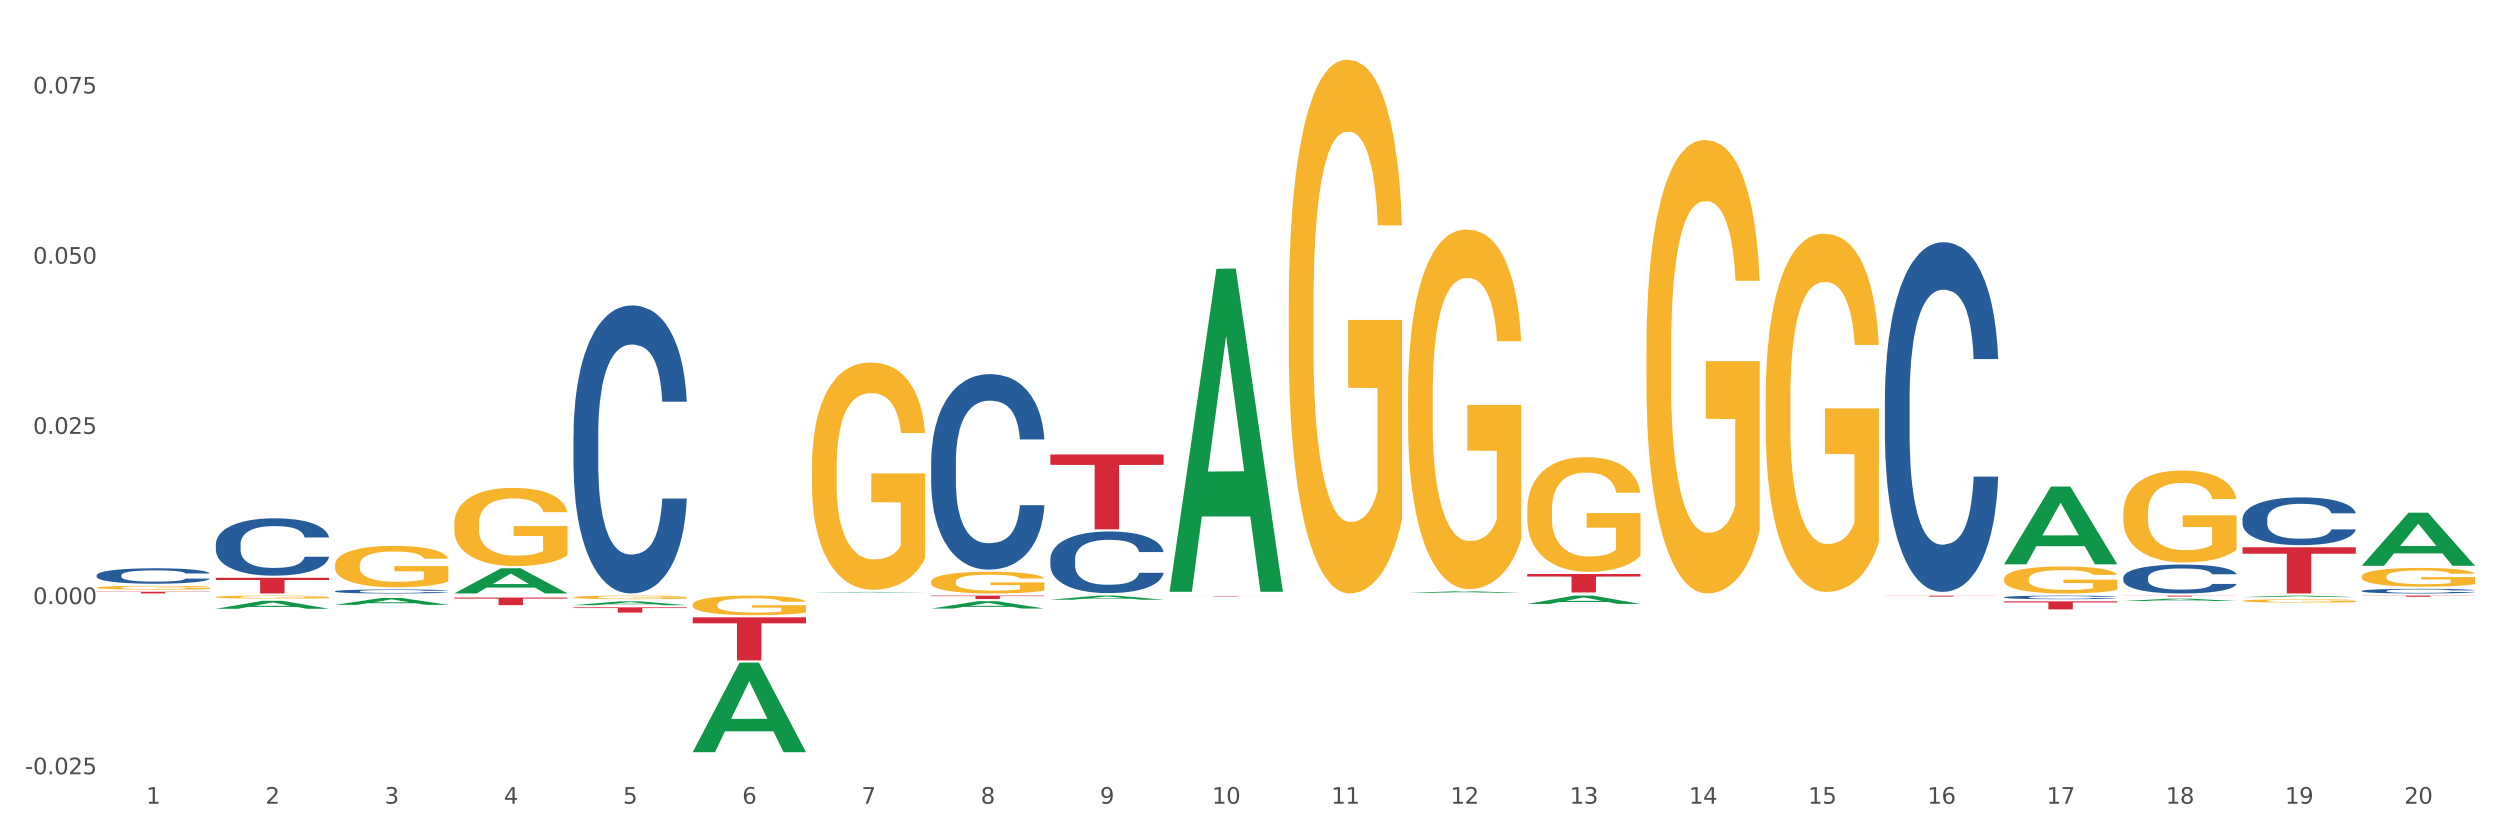 <?xml version="1.0" encoding="utf-8" standalone="no"?>
<!DOCTYPE svg PUBLIC "-//W3C//DTD SVG 1.1//EN"
  "http://www.w3.org/Graphics/SVG/1.1/DTD/svg11.dtd">
<svg xmlns:xlink="http://www.w3.org/1999/xlink" width="1080pt" height="360pt" viewBox="0 0 1080 360" xmlns="http://www.w3.org/2000/svg" version="1.1">
 <rect x="0" y="0" width="1080" height="360" fill="#333333" stroke="none"/>
 <defs>
  <style type="text/css">*{stroke-linejoin: round; stroke-linecap: butt}</style>
 </defs>
 <g id="figure_1">
  <g id="patch_1">
   <path d="M 0 360 
L 1080 360 
L 1080 0 
L 0 0 
z
" style="fill: #ffffff; stroke: #ffffff; stroke-linejoin: miter"/>
  </g>
  <g id="axes_1">
   <g id="matplotlib.axis_1">
    <g id="xtick_1">
     <g id="text_1">
      <!-- 1 -->
      <g style="fill: #4d4d4d" transform="translate(63.156 347.204) scale(0.096 -0.096)">
       <defs>
        <path id="DejaVuSans-31" d="M 794 531 
L 1825 531 
L 1825 4091 
L 703 3866 
L 703 4441 
L 1819 4666 
L 2450 4666 
L 2450 531 
L 3481 531 
L 3481 0 
L 794 0 
L 794 531 
z
" transform="scale(0.016)"/>
       </defs>
       <use xlink:href="#DejaVuSans-31"/>
      </g>
     </g>
    </g>
    <g id="xtick_2">
     <g id="text_2">
      <!-- 2 -->
      <g style="fill: #4d4d4d" transform="translate(114.657 347.204) scale(0.096 -0.096)">
       <defs>
        <path id="DejaVuSans-32" d="M 1228 531 
L 3431 531 
L 3431 0 
L 469 0 
L 469 531 
Q 828 903 1448 1529 
Q 2069 2156 2228 2338 
Q 2531 2678 2651 2914 
Q 2772 3150 2772 3378 
Q 2772 3750 2511 3984 
Q 2250 4219 1831 4219 
Q 1534 4219 1204 4116 
Q 875 4013 500 3803 
L 500 4441 
Q 881 4594 1212 4672 
Q 1544 4750 1819 4750 
Q 2544 4750 2975 4387 
Q 3406 4025 3406 3419 
Q 3406 3131 3298 2873 
Q 3191 2616 2906 2266 
Q 2828 2175 2409 1742 
Q 1991 1309 1228 531 
z
" transform="scale(0.016)"/>
       </defs>
       <use xlink:href="#DejaVuSans-32"/>
      </g>
     </g>
    </g>
    <g id="xtick_3">
     <g id="text_3">
      <!-- 3 -->
      <g style="fill: #4d4d4d" transform="translate(166.159 347.204) scale(0.096 -0.096)">
       <defs>
        <path id="DejaVuSans-33" d="M 2597 2516 
Q 3050 2419 3304 2112 
Q 3559 1806 3559 1356 
Q 3559 666 3084 287 
Q 2609 -91 1734 -91 
Q 1441 -91 1130 -33 
Q 819 25 488 141 
L 488 750 
Q 750 597 1062 519 
Q 1375 441 1716 441 
Q 2309 441 2620 675 
Q 2931 909 2931 1356 
Q 2931 1769 2642 2001 
Q 2353 2234 1838 2234 
L 1294 2234 
L 1294 2753 
L 1863 2753 
Q 2328 2753 2575 2939 
Q 2822 3125 2822 3475 
Q 2822 3834 2567 4026 
Q 2313 4219 1838 4219 
Q 1578 4219 1281 4162 
Q 984 4106 628 3988 
L 628 4550 
Q 988 4650 1302 4700 
Q 1616 4750 1894 4750 
Q 2613 4750 3031 4423 
Q 3450 4097 3450 3541 
Q 3450 3153 3228 2886 
Q 3006 2619 2597 2516 
z
" transform="scale(0.016)"/>
       </defs>
       <use xlink:href="#DejaVuSans-33"/>
      </g>
     </g>
    </g>
    <g id="xtick_4">
     <g id="text_4">
      <!-- 4 -->
      <g style="fill: #4d4d4d" transform="translate(217.66 347.204) scale(0.096 -0.096)">
       <defs>
        <path id="DejaVuSans-34" d="M 2419 4116 
L 825 1625 
L 2419 1625 
L 2419 4116 
z
M 2253 4666 
L 3047 4666 
L 3047 1625 
L 3713 1625 
L 3713 1100 
L 3047 1100 
L 3047 0 
L 2419 0 
L 2419 1100 
L 313 1100 
L 313 1709 
L 2253 4666 
z
" transform="scale(0.016)"/>
       </defs>
       <use xlink:href="#DejaVuSans-34"/>
      </g>
     </g>
    </g>
    <g id="xtick_5">
     <g id="text_5">
      <!-- 5 -->
      <g style="fill: #4d4d4d" transform="translate(269.161 347.204) scale(0.096 -0.096)">
       <defs>
        <path id="DejaVuSans-35" d="M 691 4666 
L 3169 4666 
L 3169 4134 
L 1269 4134 
L 1269 2991 
Q 1406 3038 1543 3061 
Q 1681 3084 1819 3084 
Q 2600 3084 3056 2656 
Q 3513 2228 3513 1497 
Q 3513 744 3044 326 
Q 2575 -91 1722 -91 
Q 1428 -91 1123 -41 
Q 819 9 494 109 
L 494 744 
Q 775 591 1075 516 
Q 1375 441 1709 441 
Q 2250 441 2565 725 
Q 2881 1009 2881 1497 
Q 2881 1984 2565 2268 
Q 2250 2553 1709 2553 
Q 1456 2553 1204 2497 
Q 953 2441 691 2322 
L 691 4666 
z
" transform="scale(0.016)"/>
       </defs>
       <use xlink:href="#DejaVuSans-35"/>
      </g>
     </g>
    </g>
    <g id="xtick_6">
     <g id="text_6">
      <!-- 6 -->
      <g style="fill: #4d4d4d" transform="translate(320.663 347.204) scale(0.096 -0.096)">
       <defs>
        <path id="DejaVuSans-36" d="M 2113 2584 
Q 1688 2584 1439 2293 
Q 1191 2003 1191 1497 
Q 1191 994 1439 701 
Q 1688 409 2113 409 
Q 2538 409 2786 701 
Q 3034 994 3034 1497 
Q 3034 2003 2786 2293 
Q 2538 2584 2113 2584 
z
M 3366 4563 
L 3366 3988 
Q 3128 4100 2886 4159 
Q 2644 4219 2406 4219 
Q 1781 4219 1451 3797 
Q 1122 3375 1075 2522 
Q 1259 2794 1537 2939 
Q 1816 3084 2150 3084 
Q 2853 3084 3261 2657 
Q 3669 2231 3669 1497 
Q 3669 778 3244 343 
Q 2819 -91 2113 -91 
Q 1303 -91 875 529 
Q 447 1150 447 2328 
Q 447 3434 972 4092 
Q 1497 4750 2381 4750 
Q 2619 4750 2861 4703 
Q 3103 4656 3366 4563 
z
" transform="scale(0.016)"/>
       </defs>
       <use xlink:href="#DejaVuSans-36"/>
      </g>
     </g>
    </g>
    <g id="xtick_7">
     <g id="text_7">
      <!-- 7 -->
      <g style="fill: #4d4d4d" transform="translate(372.164 347.204) scale(0.096 -0.096)">
       <defs>
        <path id="DejaVuSans-37" d="M 525 4666 
L 3525 4666 
L 3525 4397 
L 1831 0 
L 1172 0 
L 2766 4134 
L 525 4134 
L 525 4666 
z
" transform="scale(0.016)"/>
       </defs>
       <use xlink:href="#DejaVuSans-37"/>
      </g>
     </g>
    </g>
    <g id="xtick_8">
     <g id="text_8">
      <!-- 8 -->
      <g style="fill: #4d4d4d" transform="translate(423.666 347.204) scale(0.096 -0.096)">
       <defs>
        <path id="DejaVuSans-38" d="M 2034 2216 
Q 1584 2216 1326 1975 
Q 1069 1734 1069 1313 
Q 1069 891 1326 650 
Q 1584 409 2034 409 
Q 2484 409 2743 651 
Q 3003 894 3003 1313 
Q 3003 1734 2745 1975 
Q 2488 2216 2034 2216 
z
M 1403 2484 
Q 997 2584 770 2862 
Q 544 3141 544 3541 
Q 544 4100 942 4425 
Q 1341 4750 2034 4750 
Q 2731 4750 3128 4425 
Q 3525 4100 3525 3541 
Q 3525 3141 3298 2862 
Q 3072 2584 2669 2484 
Q 3125 2378 3379 2068 
Q 3634 1759 3634 1313 
Q 3634 634 3220 271 
Q 2806 -91 2034 -91 
Q 1263 -91 848 271 
Q 434 634 434 1313 
Q 434 1759 690 2068 
Q 947 2378 1403 2484 
z
M 1172 3481 
Q 1172 3119 1398 2916 
Q 1625 2713 2034 2713 
Q 2441 2713 2670 2916 
Q 2900 3119 2900 3481 
Q 2900 3844 2670 4047 
Q 2441 4250 2034 4250 
Q 1625 4250 1398 4047 
Q 1172 3844 1172 3481 
z
" transform="scale(0.016)"/>
       </defs>
       <use xlink:href="#DejaVuSans-38"/>
      </g>
     </g>
    </g>
    <g id="xtick_9">
     <g id="text_9">
      <!-- 9 -->
      <g style="fill: #4d4d4d" transform="translate(475.167 347.204) scale(0.096 -0.096)">
       <defs>
        <path id="DejaVuSans-39" d="M 703 97 
L 703 672 
Q 941 559 1184 500 
Q 1428 441 1663 441 
Q 2288 441 2617 861 
Q 2947 1281 2994 2138 
Q 2813 1869 2534 1725 
Q 2256 1581 1919 1581 
Q 1219 1581 811 2004 
Q 403 2428 403 3163 
Q 403 3881 828 4315 
Q 1253 4750 1959 4750 
Q 2769 4750 3195 4129 
Q 3622 3509 3622 2328 
Q 3622 1225 3098 567 
Q 2575 -91 1691 -91 
Q 1453 -91 1209 -44 
Q 966 3 703 97 
z
M 1959 2075 
Q 2384 2075 2632 2365 
Q 2881 2656 2881 3163 
Q 2881 3666 2632 3958 
Q 2384 4250 1959 4250 
Q 1534 4250 1286 3958 
Q 1038 3666 1038 3163 
Q 1038 2656 1286 2365 
Q 1534 2075 1959 2075 
z
" transform="scale(0.016)"/>
       </defs>
       <use xlink:href="#DejaVuSans-39"/>
      </g>
     </g>
    </g>
    <g id="xtick_10">
     <g id="text_10">
      <!-- 10 -->
      <g style="fill: #4d4d4d" transform="translate(523.615 347.204) scale(0.096 -0.096)">
       <defs>
        <path id="DejaVuSans-30" d="M 2034 4250 
Q 1547 4250 1301 3770 
Q 1056 3291 1056 2328 
Q 1056 1369 1301 889 
Q 1547 409 2034 409 
Q 2525 409 2770 889 
Q 3016 1369 3016 2328 
Q 3016 3291 2770 3770 
Q 2525 4250 2034 4250 
z
M 2034 4750 
Q 2819 4750 3233 4129 
Q 3647 3509 3647 2328 
Q 3647 1150 3233 529 
Q 2819 -91 2034 -91 
Q 1250 -91 836 529 
Q 422 1150 422 2328 
Q 422 3509 836 4129 
Q 1250 4750 2034 4750 
z
" transform="scale(0.016)"/>
       </defs>
       <use xlink:href="#DejaVuSans-31"/>
       <use xlink:href="#DejaVuSans-30" transform="translate(63.623 0)"/>
      </g>
     </g>
    </g>
    <g id="xtick_11">
     <g id="text_11">
      <!-- 11 -->
      <g style="fill: #4d4d4d" transform="translate(575.116 347.204) scale(0.096 -0.096)">
       <use xlink:href="#DejaVuSans-31"/>
       <use xlink:href="#DejaVuSans-31" transform="translate(63.623 0)"/>
      </g>
     </g>
    </g>
    <g id="xtick_12">
     <g id="text_12">
      <!-- 12 -->
      <g style="fill: #4d4d4d" transform="translate(626.617 347.204) scale(0.096 -0.096)">
       <use xlink:href="#DejaVuSans-31"/>
       <use xlink:href="#DejaVuSans-32" transform="translate(63.623 0)"/>
      </g>
     </g>
    </g>
    <g id="xtick_13">
     <g id="text_13">
      <!-- 13 -->
      <g style="fill: #4d4d4d" transform="translate(678.119 347.204) scale(0.096 -0.096)">
       <use xlink:href="#DejaVuSans-31"/>
       <use xlink:href="#DejaVuSans-33" transform="translate(63.623 0)"/>
      </g>
     </g>
    </g>
    <g id="xtick_14">
     <g id="text_14">
      <!-- 14 -->
      <g style="fill: #4d4d4d" transform="translate(729.62 347.204) scale(0.096 -0.096)">
       <use xlink:href="#DejaVuSans-31"/>
       <use xlink:href="#DejaVuSans-34" transform="translate(63.623 0)"/>
      </g>
     </g>
    </g>
    <g id="xtick_15">
     <g id="text_15">
      <!-- 15 -->
      <g style="fill: #4d4d4d" transform="translate(781.122 347.204) scale(0.096 -0.096)">
       <use xlink:href="#DejaVuSans-31"/>
       <use xlink:href="#DejaVuSans-35" transform="translate(63.623 0)"/>
      </g>
     </g>
    </g>
    <g id="xtick_16">
     <g id="text_16">
      <!-- 16 -->
      <g style="fill: #4d4d4d" transform="translate(832.623 347.204) scale(0.096 -0.096)">
       <use xlink:href="#DejaVuSans-31"/>
       <use xlink:href="#DejaVuSans-36" transform="translate(63.623 0)"/>
      </g>
     </g>
    </g>
    <g id="xtick_17">
     <g id="text_17">
      <!-- 17 -->
      <g style="fill: #4d4d4d" transform="translate(884.125 347.204) scale(0.096 -0.096)">
       <use xlink:href="#DejaVuSans-31"/>
       <use xlink:href="#DejaVuSans-37" transform="translate(63.623 0)"/>
      </g>
     </g>
    </g>
    <g id="xtick_18">
     <g id="text_18">
      <!-- 18 -->
      <g style="fill: #4d4d4d" transform="translate(935.626 347.204) scale(0.096 -0.096)">
       <use xlink:href="#DejaVuSans-31"/>
       <use xlink:href="#DejaVuSans-38" transform="translate(63.623 0)"/>
      </g>
     </g>
    </g>
    <g id="xtick_19">
     <g id="text_19">
      <!-- 19 -->
      <g style="fill: #4d4d4d" transform="translate(987.127 347.204) scale(0.096 -0.096)">
       <use xlink:href="#DejaVuSans-31"/>
       <use xlink:href="#DejaVuSans-39" transform="translate(63.623 0)"/>
      </g>
     </g>
    </g>
    <g id="xtick_20">
     <g id="text_20">
      <!-- 20 -->
      <g style="fill: #4d4d4d" transform="translate(1038.629 347.204) scale(0.096 -0.096)">
       <use xlink:href="#DejaVuSans-32"/>
       <use xlink:href="#DejaVuSans-30" transform="translate(63.623 0)"/>
      </g>
     </g>
    </g>
    <g id="xtick_21"/>
    <g id="xtick_22"/>
    <g id="xtick_23"/>
    <g id="xtick_24"/>
    <g id="xtick_25"/>
    <g id="xtick_26"/>
    <g id="xtick_27"/>
    <g id="xtick_28"/>
    <g id="xtick_29"/>
    <g id="xtick_30"/>
    <g id="xtick_31"/>
    <g id="xtick_32"/>
    <g id="xtick_33"/>
    <g id="xtick_34"/>
    <g id="xtick_35"/>
    <g id="xtick_36"/>
    <g id="xtick_37"/>
    <g id="xtick_38"/>
    <g id="xtick_39"/>
   </g>
   <g id="matplotlib.axis_2">
    <g id="ytick_1">
     <g id="text_21">
      <!-- -0.025 -->
      <g style="fill: #4d4d4d" transform="translate(10.8 334.481) scale(0.096 -0.096)">
       <defs>
        <path id="DejaVuSans-2d" d="M 313 2009 
L 1997 2009 
L 1997 1497 
L 313 1497 
L 313 2009 
z
" transform="scale(0.016)"/>
        <path id="DejaVuSans-2e" d="M 684 794 
L 1344 794 
L 1344 0 
L 684 0 
L 684 794 
z
" transform="scale(0.016)"/>
       </defs>
       <use xlink:href="#DejaVuSans-2d"/>
       <use xlink:href="#DejaVuSans-30" transform="translate(36.084 0)"/>
       <use xlink:href="#DejaVuSans-2e" transform="translate(99.707 0)"/>
       <use xlink:href="#DejaVuSans-30" transform="translate(131.494 0)"/>
       <use xlink:href="#DejaVuSans-32" transform="translate(195.117 0)"/>
       <use xlink:href="#DejaVuSans-35" transform="translate(258.74 0)"/>
      </g>
     </g>
    </g>
    <g id="ytick_2">
     <g id="text_22">
      <!-- 0.000 -->
      <g style="fill: #4d4d4d" transform="translate(14.264 260.958) scale(0.096 -0.096)">
       <use xlink:href="#DejaVuSans-30"/>
       <use xlink:href="#DejaVuSans-2e" transform="translate(63.623 0)"/>
       <use xlink:href="#DejaVuSans-30" transform="translate(95.41 0)"/>
       <use xlink:href="#DejaVuSans-30" transform="translate(159.033 0)"/>
       <use xlink:href="#DejaVuSans-30" transform="translate(222.656 0)"/>
      </g>
     </g>
    </g>
    <g id="ytick_3">
     <g id="text_23">
      <!-- 0.025 -->
      <g style="fill: #4d4d4d" transform="translate(14.264 187.436) scale(0.096 -0.096)">
       <use xlink:href="#DejaVuSans-30"/>
       <use xlink:href="#DejaVuSans-2e" transform="translate(63.623 0)"/>
       <use xlink:href="#DejaVuSans-30" transform="translate(95.41 0)"/>
       <use xlink:href="#DejaVuSans-32" transform="translate(159.033 0)"/>
       <use xlink:href="#DejaVuSans-35" transform="translate(222.656 0)"/>
      </g>
     </g>
    </g>
    <g id="ytick_4">
     <g id="text_24">
      <!-- 0.050 -->
      <g style="fill: #4d4d4d" transform="translate(14.264 113.914) scale(0.096 -0.096)">
       <use xlink:href="#DejaVuSans-30"/>
       <use xlink:href="#DejaVuSans-2e" transform="translate(63.623 0)"/>
       <use xlink:href="#DejaVuSans-30" transform="translate(95.41 0)"/>
       <use xlink:href="#DejaVuSans-35" transform="translate(159.033 0)"/>
       <use xlink:href="#DejaVuSans-30" transform="translate(222.656 0)"/>
      </g>
     </g>
    </g>
    <g id="ytick_5">
     <g id="text_25">
      <!-- 0.075 -->
      <g style="fill: #4d4d4d" transform="translate(14.264 40.391) scale(0.096 -0.096)">
       <use xlink:href="#DejaVuSans-30"/>
       <use xlink:href="#DejaVuSans-2e" transform="translate(63.623 0)"/>
       <use xlink:href="#DejaVuSans-30" transform="translate(95.41 0)"/>
       <use xlink:href="#DejaVuSans-37" transform="translate(159.033 0)"/>
       <use xlink:href="#DejaVuSans-35" transform="translate(222.656 0)"/>
      </g>
     </g>
    </g>
    <g id="ytick_6"/>
    <g id="ytick_7"/>
    <g id="ytick_8"/>
    <g id="ytick_9"/>
   </g>
   <g id="PolyCollection_1">
    <path d="M 93.248 262.985 
L 93.298 262.982 
L 113.474 259.538 
L 121.847 259.534 
L 142.174 262.992 
L 132.49 262.992 
L 128.102 262.187 
L 107.27 262.187 
L 107.119 262.2 
L 102.882 262.992 
L 93.248 262.992 
L 93.248 262.985 
L 109.893 261.706 
L 125.479 261.703 
L 117.762 260.271 
L 117.661 260.265 
L 117.56 260.275 
L 109.843 261.703 
L 109.893 261.706 
L 93.248 262.985 
z
" clip-path="url(#p8d4408b69e)" style="fill: #109648"/>
    <path d="M 247.752 187.859 
L 247.81 187.745 
L 247.81 184.563 
L 247.984 180.245 
L 248.62 172.29 
L 249.429 166.267 
L 250.817 159.221 
L 251.569 156.267 
L 252.552 152.971 
L 254.576 147.63 
L 256.89 143.084 
L 258.509 140.584 
L 259.724 138.993 
L 262.442 136.152 
L 264.003 134.902 
L 265.622 133.879 
L 267.01 133.198 
L 269.324 132.402 
L 271.174 132.061 
L 273.314 131.947 
L 275.107 132.061 
L 277.478 132.516 
L 280.948 133.879 
L 282.278 134.675 
L 284.071 136.039 
L 285.922 137.857 
L 287.425 139.675 
L 289.16 142.289 
L 290.953 145.698 
L 292.688 150.016 
L 293.903 153.994 
L 294.886 158.199 
L 295.753 163.312 
L 296.389 168.881 
L 296.679 173.54 
L 286.095 173.54 
L 285.806 169.335 
L 285.228 164.79 
L 284.649 161.721 
L 284.013 159.221 
L 283.03 156.38 
L 282.163 154.562 
L 280.717 152.403 
L 279.387 151.039 
L 278.288 150.244 
L 276.958 149.562 
L 274.124 148.88 
L 272.1 148.88 
L 270.827 149.107 
L 269.266 149.676 
L 267.936 150.471 
L 266.374 151.835 
L 265.16 153.312 
L 263.945 155.244 
L 263.251 156.608 
L 262.21 159.108 
L 261.516 161.153 
L 260.591 164.676 
L 260.071 167.176 
L 259.145 173.654 
L 258.74 178.427 
L 258.567 181.722 
L 258.451 185.359 
L 258.451 203.087 
L 258.798 211.042 
L 259.087 214.451 
L 259.55 218.315 
L 260.418 223.315 
L 261.69 228.202 
L 263.02 231.725 
L 264.119 233.884 
L 265.16 235.475 
L 266.201 236.725 
L 267.473 237.861 
L 268.514 238.543 
L 270.076 239.225 
L 271.926 239.566 
L 273.372 239.566 
L 276.322 238.998 
L 277.652 238.429 
L 278.924 237.634 
L 280.312 236.384 
L 281.411 235.02 
L 282.047 233.997 
L 283.088 231.838 
L 283.898 229.565 
L 284.592 226.952 
L 285.054 224.679 
L 285.575 221.27 
L 285.98 217.406 
L 286.095 215.36 
L 296.679 215.36 
L 296.447 219.451 
L 296.042 223.429 
L 295.233 228.77 
L 294.597 231.838 
L 293.613 235.588 
L 292.572 238.77 
L 291.127 242.293 
L 289.796 244.907 
L 288.409 247.18 
L 286.905 249.225 
L 284.187 252.066 
L 283.204 252.862 
L 281.122 254.226 
L 279.502 255.021 
L 277.131 255.817 
L 274.702 256.271 
L 272.158 256.385 
L 269.902 256.157 
L 267.415 255.476 
L 265.854 254.794 
L 264.119 253.771 
L 262.095 252.18 
L 260.186 250.248 
L 258.393 247.975 
L 256.716 245.362 
L 255.155 242.407 
L 253.131 237.52 
L 251.627 232.747 
L 250.528 228.315 
L 249.776 224.565 
L 249.025 219.792 
L 248.62 216.497 
L 247.984 208.542 
L 247.752 201.155 
L 247.752 187.859 
z
" clip-path="url(#p8d4408b69e)" style="fill: #255c99"/>
    <path d="M 144.749 255.423 
L 144.807 255.421 
L 144.807 255.376 
L 144.981 255.316 
L 145.617 255.204 
L 146.427 255.12 
L 147.814 255.021 
L 148.566 254.979 
L 149.549 254.933 
L 151.574 254.858 
L 153.887 254.794 
L 155.506 254.759 
L 156.721 254.737 
L 159.439 254.697 
L 161 254.679 
L 162.62 254.665 
L 164.008 254.655 
L 166.321 254.644 
L 168.172 254.639 
L 170.311 254.638 
L 172.104 254.639 
L 174.475 254.646 
L 177.945 254.665 
L 179.275 254.676 
L 181.068 254.695 
L 182.919 254.721 
L 184.423 254.746 
L 186.157 254.783 
L 187.95 254.831 
L 189.685 254.891 
L 190.9 254.947 
L 191.883 255.006 
L 192.75 255.078 
L 193.387 255.156 
L 193.676 255.222 
L 183.092 255.222 
L 182.803 255.163 
L 182.225 255.099 
L 181.647 255.056 
L 181.01 255.021 
L 180.027 254.981 
L 179.16 254.955 
L 177.714 254.925 
L 176.384 254.906 
L 175.285 254.895 
L 173.955 254.885 
L 171.121 254.875 
L 169.097 254.875 
L 167.825 254.879 
L 166.263 254.887 
L 164.933 254.898 
L 163.371 254.917 
L 162.157 254.938 
L 160.942 254.965 
L 160.248 254.984 
L 159.208 255.019 
L 158.514 255.048 
L 157.588 255.097 
L 157.068 255.132 
L 156.142 255.223 
L 155.738 255.29 
L 155.564 255.337 
L 155.448 255.388 
L 155.448 255.636 
L 155.795 255.748 
L 156.085 255.796 
L 156.547 255.85 
L 157.415 255.92 
L 158.687 255.989 
L 160.017 256.039 
L 161.116 256.069 
L 162.157 256.091 
L 163.198 256.109 
L 164.47 256.125 
L 165.511 256.134 
L 167.073 256.144 
L 168.923 256.149 
L 170.369 256.149 
L 173.319 256.141 
L 174.649 256.133 
L 175.921 256.122 
L 177.309 256.104 
L 178.408 256.085 
L 179.044 256.07 
L 180.085 256.04 
L 180.895 256.008 
L 181.589 255.972 
L 182.051 255.94 
L 182.572 255.892 
L 182.977 255.838 
L 183.092 255.809 
L 193.676 255.809 
L 193.444 255.866 
L 193.04 255.922 
L 192.23 255.997 
L 191.594 256.04 
L 190.611 256.093 
L 189.57 256.137 
L 188.124 256.187 
L 186.794 256.224 
L 185.406 256.256 
L 183.902 256.284 
L 181.184 256.324 
L 180.201 256.335 
L 178.119 256.354 
L 176.499 256.366 
L 174.128 256.377 
L 171.699 256.383 
L 169.155 256.385 
L 166.899 256.382 
L 164.412 256.372 
L 162.851 256.362 
L 161.116 256.348 
L 159.092 256.326 
L 157.183 256.299 
L 155.391 256.267 
L 153.713 256.23 
L 152.152 256.189 
L 150.128 256.12 
L 148.624 256.053 
L 147.525 255.991 
L 146.773 255.938 
L 146.022 255.871 
L 145.617 255.825 
L 144.981 255.713 
L 144.749 255.609 
L 144.749 255.423 
z
" clip-path="url(#p8d4408b69e)" style="fill: #255c99"/>
    <path d="M 93.248 235.044 
L 93.306 235.022 
L 93.306 234.388 
L 93.479 233.529 
L 94.115 231.945 
L 94.925 230.746 
L 96.313 229.344 
L 97.065 228.756 
L 98.048 228.1 
L 100.072 227.037 
L 102.385 226.132 
L 104.005 225.634 
L 105.219 225.317 
L 107.937 224.752 
L 109.499 224.503 
L 111.118 224.3 
L 112.506 224.164 
L 114.819 224.005 
L 116.67 223.938 
L 118.81 223.915 
L 120.603 223.938 
L 122.974 224.028 
L 126.444 224.3 
L 127.774 224.458 
L 129.567 224.729 
L 131.417 225.091 
L 132.921 225.453 
L 134.656 225.973 
L 136.449 226.652 
L 138.184 227.512 
L 139.398 228.303 
L 140.381 229.14 
L 141.249 230.158 
L 141.885 231.267 
L 142.174 232.194 
L 131.591 232.194 
L 131.302 231.357 
L 130.723 230.452 
L 130.145 229.842 
L 129.509 229.344 
L 128.526 228.778 
L 127.658 228.416 
L 126.212 227.987 
L 124.882 227.715 
L 123.784 227.557 
L 122.453 227.421 
L 119.62 227.285 
L 117.595 227.285 
L 116.323 227.331 
L 114.762 227.444 
L 113.431 227.602 
L 111.87 227.874 
L 110.656 228.168 
L 109.441 228.552 
L 108.747 228.824 
L 107.706 229.321 
L 107.012 229.728 
L 106.087 230.43 
L 105.566 230.927 
L 104.641 232.217 
L 104.236 233.167 
L 104.063 233.823 
L 103.947 234.547 
L 103.947 238.075 
L 104.294 239.659 
L 104.583 240.337 
L 105.046 241.107 
L 105.913 242.102 
L 107.186 243.075 
L 108.516 243.776 
L 109.615 244.206 
L 110.656 244.522 
L 111.697 244.771 
L 112.969 244.997 
L 114.01 245.133 
L 115.571 245.269 
L 117.422 245.337 
L 118.868 245.337 
L 121.817 245.224 
L 123.147 245.11 
L 124.42 244.952 
L 125.808 244.703 
L 126.906 244.432 
L 127.543 244.228 
L 128.584 243.798 
L 129.393 243.346 
L 130.087 242.826 
L 130.55 242.373 
L 131.07 241.695 
L 131.475 240.926 
L 131.591 240.518 
L 142.174 240.518 
L 141.943 241.333 
L 141.538 242.125 
L 140.728 243.188 
L 140.092 243.798 
L 139.109 244.545 
L 138.068 245.178 
L 136.622 245.88 
L 135.292 246.4 
L 133.904 246.852 
L 132.401 247.259 
L 129.682 247.825 
L 128.699 247.983 
L 126.617 248.255 
L 124.998 248.413 
L 122.627 248.571 
L 120.198 248.662 
L 117.653 248.684 
L 115.398 248.639 
L 112.911 248.503 
L 111.35 248.368 
L 109.615 248.164 
L 107.59 247.848 
L 105.682 247.463 
L 103.889 247.011 
L 102.212 246.49 
L 100.65 245.902 
L 98.626 244.929 
L 97.123 243.979 
L 96.024 243.097 
L 95.272 242.351 
L 94.52 241.401 
L 94.115 240.745 
L 93.479 239.161 
L 93.248 237.691 
L 93.248 235.044 
z
" clip-path="url(#p8d4408b69e)" style="fill: #255c99"/>
    <path d="M 41.746 248.494 
L 41.804 248.488 
L 41.804 248.317 
L 41.978 248.086 
L 42.614 247.66 
L 43.424 247.337 
L 44.812 246.959 
L 45.563 246.801 
L 46.547 246.625 
L 48.571 246.338 
L 50.884 246.095 
L 52.503 245.961 
L 53.718 245.876 
L 56.436 245.723 
L 57.997 245.657 
L 59.617 245.602 
L 61.005 245.565 
L 63.318 245.523 
L 65.169 245.504 
L 67.308 245.498 
L 69.101 245.504 
L 71.472 245.529 
L 74.942 245.602 
L 76.273 245.644 
L 78.065 245.717 
L 79.916 245.815 
L 81.42 245.912 
L 83.155 246.052 
L 84.947 246.235 
L 86.682 246.466 
L 87.897 246.679 
L 88.88 246.905 
L 89.748 247.179 
L 90.384 247.477 
L 90.673 247.727 
L 80.089 247.727 
L 79.8 247.501 
L 79.222 247.258 
L 78.644 247.093 
L 78.008 246.959 
L 77.024 246.807 
L 76.157 246.71 
L 74.711 246.594 
L 73.381 246.521 
L 72.282 246.478 
L 70.952 246.442 
L 68.118 246.405 
L 66.094 246.405 
L 64.822 246.418 
L 63.26 246.448 
L 61.93 246.491 
L 60.369 246.564 
L 59.154 246.643 
L 57.94 246.746 
L 57.246 246.819 
L 56.205 246.953 
L 55.511 247.063 
L 54.585 247.252 
L 54.065 247.386 
L 53.14 247.733 
L 52.735 247.988 
L 52.561 248.165 
L 52.446 248.36 
L 52.446 249.31 
L 52.793 249.736 
L 53.082 249.918 
L 53.544 250.125 
L 54.412 250.393 
L 55.684 250.655 
L 57.014 250.844 
L 58.113 250.96 
L 59.154 251.045 
L 60.195 251.112 
L 61.467 251.173 
L 62.508 251.209 
L 64.07 251.246 
L 65.921 251.264 
L 67.366 251.264 
L 70.316 251.234 
L 71.646 251.203 
L 72.918 251.16 
L 74.306 251.094 
L 75.405 251.02 
L 76.041 250.966 
L 77.082 250.85 
L 77.892 250.728 
L 78.586 250.588 
L 79.049 250.466 
L 79.569 250.284 
L 79.974 250.077 
L 80.089 249.967 
L 90.673 249.967 
L 90.442 250.186 
L 90.037 250.399 
L 89.227 250.686 
L 88.591 250.85 
L 87.608 251.051 
L 86.567 251.221 
L 85.121 251.41 
L 83.791 251.55 
L 82.403 251.672 
L 80.899 251.782 
L 78.181 251.934 
L 77.198 251.976 
L 75.116 252.049 
L 73.497 252.092 
L 71.125 252.135 
L 68.696 252.159 
L 66.152 252.165 
L 63.896 252.153 
L 61.41 252.116 
L 59.848 252.08 
L 58.113 252.025 
L 56.089 251.94 
L 54.181 251.836 
L 52.388 251.715 
L 50.711 251.575 
L 49.149 251.416 
L 47.125 251.154 
L 45.621 250.899 
L 44.522 250.661 
L 43.771 250.46 
L 43.019 250.205 
L 42.614 250.028 
L 41.978 249.602 
L 41.746 249.206 
L 41.746 248.494 
z
" clip-path="url(#p8d4408b69e)" style="fill: #255c99"/>
    <path d="M 41.746 255.63 
L 90.673 255.63 
L 90.673 255.735 
L 71.427 255.736 
L 71.427 256.385 
L 60.876 256.385 
L 60.876 255.736 
L 41.746 255.735 
L 41.746 255.631 
L 41.746 255.63 
z
" clip-path="url(#p8d4408b69e)" style="fill: #d62839"/>
    <path d="M 93.248 249.611 
L 142.174 249.611 
L 142.174 250.552 
L 122.928 250.558 
L 122.928 256.385 
L 112.378 256.385 
L 112.378 250.558 
L 93.248 250.552 
L 93.248 249.617 
L 93.248 249.611 
z
" clip-path="url(#p8d4408b69e)" style="fill: #d62839"/>
    <path d="M 144.749 257.311 
L 193.676 257.311 
L 193.676 257.319 
L 174.43 257.319 
L 174.43 257.367 
L 163.879 257.367 
L 163.879 257.319 
L 144.749 257.319 
L 144.749 257.311 
L 144.749 257.311 
z
" clip-path="url(#p8d4408b69e)" style="fill: #d62839"/>
    <path d="M 196.251 258.149 
L 245.177 258.149 
L 245.177 258.605 
L 225.931 258.608 
L 225.931 261.425 
L 215.381 261.425 
L 215.381 258.608 
L 196.251 258.605 
L 196.251 258.152 
L 196.251 258.149 
z
" clip-path="url(#p8d4408b69e)" style="fill: #d62839"/>
    <path d="M 247.752 262.367 
L 296.679 262.367 
L 296.679 262.685 
L 277.433 262.687 
L 277.433 264.657 
L 266.882 264.657 
L 266.882 262.687 
L 247.752 262.685 
L 247.752 262.369 
L 247.752 262.367 
z
" clip-path="url(#p8d4408b69e)" style="fill: #d62839"/>
    <path d="M 299.254 266.688 
L 348.18 266.688 
L 348.18 269.275 
L 328.934 269.292 
L 328.934 285.301 
L 318.384 285.301 
L 318.384 269.292 
L 299.254 269.275 
L 299.254 266.706 
L 299.254 266.688 
z
" clip-path="url(#p8d4408b69e)" style="fill: #d62839"/>
    <path d="M 93.248 257.91 
L 93.306 257.909 
L 93.306 257.867 
L 93.421 257.83 
L 93.999 257.741 
L 94.865 257.668 
L 95.501 257.628 
L 96.136 257.596 
L 96.887 257.564 
L 97.811 257.531 
L 99.486 257.483 
L 100.526 257.458 
L 101.797 257.432 
L 104.108 257.394 
L 105.783 257.373 
L 107.516 257.355 
L 110.346 257.333 
L 112.195 257.324 
L 114.159 257.317 
L 116.527 257.312 
L 118.318 257.311 
L 122.246 257.315 
L 125.596 257.325 
L 127.213 257.333 
L 129.293 257.348 
L 130.39 257.357 
L 132.181 257.376 
L 134.03 257.401 
L 135.3 257.422 
L 137.207 257.463 
L 138.651 257.503 
L 139.979 257.553 
L 140.672 257.587 
L 141.192 257.619 
L 141.654 257.656 
L 142.117 257.714 
L 131.719 257.714 
L 131.315 257.672 
L 130.679 257.633 
L 129.755 257.595 
L 128.946 257.572 
L 127.56 257.542 
L 126.289 257.523 
L 124.961 257.509 
L 123.343 257.497 
L 122.072 257.491 
L 120.282 257.486 
L 116.758 257.487 
L 114.39 257.497 
L 112.772 257.509 
L 111.733 257.519 
L 110.808 257.531 
L 109.769 257.548 
L 108.555 257.573 
L 107.689 257.595 
L 106.823 257.624 
L 106.129 257.652 
L 105.494 257.685 
L 104.974 257.721 
L 104.57 257.758 
L 104.223 257.803 
L 103.934 257.877 
L 103.934 258.039 
L 104.05 258.076 
L 104.339 258.125 
L 104.685 258.161 
L 105.263 258.205 
L 105.783 258.235 
L 106.765 258.278 
L 107.862 258.313 
L 108.729 258.336 
L 109.595 258.355 
L 111.097 258.381 
L 112.772 258.402 
L 114.216 258.415 
L 116.18 258.427 
L 117.509 258.432 
L 118.664 258.434 
L 121.495 258.434 
L 123.516 258.43 
L 125.769 258.422 
L 127.502 258.411 
L 128.946 258.398 
L 130.564 258.377 
L 131.603 258.357 
L 131.603 258.109 
L 118.895 258.108 
L 118.895 257.944 
L 142.174 257.944 
L 142.174 258.427 
L 141.192 258.452 
L 140.095 258.474 
L 138.939 258.494 
L 137.207 258.519 
L 135.127 258.543 
L 133.279 258.56 
L 131.315 258.574 
L 129.004 258.587 
L 126 258.599 
L 124.152 258.603 
L 121.841 258.607 
L 119.126 258.608 
L 116.758 258.606 
L 114.447 258.6 
L 112.021 258.589 
L 109.653 258.574 
L 107.862 258.558 
L 106.072 258.539 
L 104.165 258.515 
L 102.664 258.491 
L 101.508 258.469 
L 100.237 258.442 
L 98.851 258.407 
L 97.811 258.375 
L 96.887 258.342 
L 95.905 258.299 
L 95.212 258.262 
L 94.519 258.216 
L 94.114 258.182 
L 93.652 258.128 
L 93.306 258.054 
L 93.248 257.91 
z
" clip-path="url(#p8d4408b69e)" style="fill: #f7b32b"/>
    <path d="M 453.758 196.339 
L 502.684 196.339 
L 502.684 200.831 
L 483.438 200.861 
L 483.438 228.664 
L 472.888 228.664 
L 472.888 200.861 
L 453.758 200.831 
L 453.758 196.369 
L 453.758 196.339 
z
" clip-path="url(#p8d4408b69e)" style="fill: #d62839"/>
    <path d="M 505.259 257.46 
L 554.186 257.46 
L 554.186 257.484 
L 534.94 257.484 
L 534.94 257.636 
L 524.389 257.636 
L 524.389 257.484 
L 505.259 257.484 
L 505.259 257.46 
L 505.259 257.46 
z
" clip-path="url(#p8d4408b69e)" style="fill: #d62839"/>
    <path d="M 659.764 247.959 
L 708.69 247.959 
L 708.69 249.07 
L 689.444 249.078 
L 689.444 255.956 
L 678.894 255.956 
L 678.894 249.078 
L 659.764 249.07 
L 659.764 247.966 
L 659.764 247.959 
z
" clip-path="url(#p8d4408b69e)" style="fill: #d62839"/>
    <path d="M 814.268 257.311 
L 863.194 257.311 
L 863.194 257.368 
L 843.948 257.368 
L 843.948 257.722 
L 833.398 257.722 
L 833.398 257.368 
L 814.268 257.368 
L 814.268 257.311 
L 814.268 257.311 
z
" clip-path="url(#p8d4408b69e)" style="fill: #d62839"/>
    <path d="M 865.769 259.788 
L 914.696 259.788 
L 914.696 260.272 
L 895.45 260.275 
L 895.45 263.268 
L 884.899 263.268 
L 884.899 260.275 
L 865.769 260.272 
L 865.769 259.792 
L 865.769 259.788 
z
" clip-path="url(#p8d4408b69e)" style="fill: #d62839"/>
    <path d="M 917.271 257.311 
L 966.197 257.311 
L 966.197 257.363 
L 946.951 257.364 
L 946.951 257.688 
L 936.401 257.688 
L 936.401 257.364 
L 917.271 257.363 
L 917.271 257.311 
L 917.271 257.311 
z
" clip-path="url(#p8d4408b69e)" style="fill: #d62839"/>
    <path d="M 402.257 199.568 
L 402.314 199.491 
L 402.314 197.331 
L 402.488 194.4 
L 403.124 189 
L 403.934 184.912 
L 405.322 180.129 
L 406.073 178.123 
L 407.057 175.886 
L 409.081 172.261 
L 411.394 169.175 
L 413.013 167.478 
L 414.228 166.398 
L 416.946 164.47 
L 418.507 163.621 
L 420.127 162.927 
L 421.515 162.464 
L 423.828 161.924 
L 425.679 161.693 
L 427.818 161.616 
L 429.611 161.693 
L 431.982 162.001 
L 435.452 162.927 
L 436.783 163.467 
L 438.575 164.393 
L 440.426 165.627 
L 441.93 166.861 
L 443.665 168.635 
L 445.457 170.949 
L 447.192 173.881 
L 448.407 176.581 
L 449.39 179.435 
L 450.258 182.906 
L 450.894 186.686 
L 451.183 189.849 
L 440.599 189.849 
L 440.31 186.995 
L 439.732 183.909 
L 439.154 181.826 
L 438.518 180.129 
L 437.534 178.201 
L 436.667 176.966 
L 435.221 175.501 
L 433.891 174.575 
L 432.792 174.035 
L 431.462 173.572 
L 428.628 173.109 
L 426.604 173.109 
L 425.332 173.264 
L 423.77 173.649 
L 422.44 174.189 
L 420.879 175.115 
L 419.664 176.118 
L 418.45 177.429 
L 417.756 178.355 
L 416.715 180.052 
L 416.021 181.44 
L 415.095 183.832 
L 414.575 185.529 
L 413.65 189.926 
L 413.245 193.166 
L 413.071 195.403 
L 412.956 197.871 
L 412.956 209.905 
L 413.303 215.305 
L 413.592 217.619 
L 414.054 220.242 
L 414.922 223.636 
L 416.194 226.953 
L 417.524 229.344 
L 418.623 230.81 
L 419.664 231.89 
L 420.705 232.738 
L 421.977 233.51 
L 423.018 233.973 
L 424.58 234.435 
L 426.431 234.667 
L 427.876 234.667 
L 430.826 234.281 
L 432.156 233.895 
L 433.428 233.355 
L 434.816 232.507 
L 435.915 231.581 
L 436.551 230.887 
L 437.592 229.421 
L 438.402 227.879 
L 439.096 226.104 
L 439.559 224.562 
L 440.079 222.247 
L 440.484 219.625 
L 440.599 218.236 
L 451.183 218.236 
L 450.952 221.013 
L 450.547 223.713 
L 449.737 227.339 
L 449.101 229.421 
L 448.118 231.967 
L 447.077 234.127 
L 445.631 236.518 
L 444.301 238.292 
L 442.913 239.835 
L 441.409 241.224 
L 438.691 243.152 
L 437.708 243.692 
L 435.626 244.618 
L 434.007 245.158 
L 431.635 245.698 
L 429.206 246.006 
L 426.662 246.083 
L 424.406 245.929 
L 421.92 245.466 
L 420.358 245.004 
L 418.623 244.309 
L 416.599 243.229 
L 414.691 241.918 
L 412.898 240.375 
L 411.221 238.601 
L 409.659 236.595 
L 407.635 233.278 
L 406.131 230.038 
L 405.032 227.03 
L 404.281 224.484 
L 403.529 221.245 
L 403.124 219.007 
L 402.488 213.608 
L 402.257 208.594 
L 402.257 199.568 
z
" clip-path="url(#p8d4408b69e)" style="fill: #255c99"/>
    <path d="M 453.758 241.553 
L 453.816 241.529 
L 453.816 240.848 
L 453.989 239.924 
L 454.625 238.222 
L 455.435 236.934 
L 456.823 235.426 
L 457.575 234.794 
L 458.558 234.089 
L 460.582 232.946 
L 462.895 231.974 
L 464.515 231.439 
L 465.729 231.098 
L 468.447 230.49 
L 470.009 230.223 
L 471.628 230.004 
L 473.016 229.858 
L 475.329 229.688 
L 477.18 229.615 
L 479.32 229.591 
L 481.113 229.615 
L 483.484 229.712 
L 486.954 230.004 
L 488.284 230.174 
L 490.077 230.466 
L 491.927 230.855 
L 493.431 231.244 
L 495.166 231.803 
L 496.959 232.533 
L 498.694 233.457 
L 499.908 234.308 
L 500.891 235.207 
L 501.759 236.301 
L 502.395 237.493 
L 502.684 238.49 
L 492.101 238.49 
L 491.812 237.59 
L 491.233 236.618 
L 490.655 235.961 
L 490.019 235.426 
L 489.036 234.818 
L 488.168 234.429 
L 486.722 233.967 
L 485.392 233.676 
L 484.294 233.505 
L 482.963 233.359 
L 480.13 233.214 
L 478.105 233.214 
L 476.833 233.262 
L 475.272 233.384 
L 473.941 233.554 
L 472.38 233.846 
L 471.166 234.162 
L 469.951 234.575 
L 469.257 234.867 
L 468.216 235.402 
L 467.522 235.839 
L 466.597 236.593 
L 466.076 237.128 
L 465.151 238.514 
L 464.746 239.535 
L 464.573 240.24 
L 464.457 241.018 
L 464.457 244.811 
L 464.804 246.513 
L 465.093 247.243 
L 465.556 248.07 
L 466.423 249.139 
L 467.696 250.185 
L 469.026 250.939 
L 470.125 251.401 
L 471.166 251.741 
L 472.207 252.008 
L 473.479 252.252 
L 474.52 252.398 
L 476.081 252.543 
L 477.932 252.616 
L 479.378 252.616 
L 482.327 252.495 
L 483.657 252.373 
L 484.93 252.203 
L 486.318 251.936 
L 487.416 251.644 
L 488.053 251.425 
L 489.094 250.963 
L 489.903 250.477 
L 490.597 249.917 
L 491.06 249.431 
L 491.58 248.702 
L 491.985 247.875 
L 492.101 247.437 
L 502.684 247.437 
L 502.453 248.313 
L 502.048 249.164 
L 501.238 250.306 
L 500.602 250.963 
L 499.619 251.765 
L 498.578 252.446 
L 497.132 253.2 
L 495.802 253.759 
L 494.414 254.245 
L 492.911 254.683 
L 490.192 255.291 
L 489.209 255.461 
L 487.127 255.753 
L 485.508 255.923 
L 483.137 256.093 
L 480.708 256.191 
L 478.163 256.215 
L 475.908 256.166 
L 473.421 256.02 
L 471.86 255.874 
L 470.125 255.656 
L 468.1 255.315 
L 466.192 254.902 
L 464.399 254.416 
L 462.722 253.856 
L 461.16 253.224 
L 459.136 252.179 
L 457.633 251.157 
L 456.534 250.209 
L 455.782 249.407 
L 455.03 248.386 
L 454.625 247.681 
L 453.989 245.979 
L 453.758 244.398 
L 453.758 241.553 
z
" clip-path="url(#p8d4408b69e)" style="fill: #255c99"/>
    <path d="M 814.268 172.51 
L 814.326 172.372 
L 814.326 168.509 
L 814.499 163.266 
L 815.135 153.609 
L 815.945 146.297 
L 817.333 137.743 
L 818.085 134.156 
L 819.068 130.155 
L 821.092 123.67 
L 823.405 118.152 
L 825.025 115.117 
L 826.239 113.185 
L 828.957 109.736 
L 830.519 108.219 
L 832.138 106.977 
L 833.526 106.149 
L 835.839 105.183 
L 837.69 104.769 
L 839.83 104.631 
L 841.623 104.769 
L 843.994 105.321 
L 847.464 106.977 
L 848.794 107.943 
L 850.587 109.598 
L 852.437 111.806 
L 853.941 114.013 
L 855.676 117.186 
L 857.469 121.325 
L 859.204 126.568 
L 860.418 131.396 
L 861.401 136.501 
L 862.269 142.709 
L 862.905 149.47 
L 863.194 155.126 
L 852.611 155.126 
L 852.322 150.022 
L 851.743 144.503 
L 851.165 140.778 
L 850.529 137.743 
L 849.546 134.294 
L 848.678 132.086 
L 847.232 129.465 
L 845.902 127.809 
L 844.804 126.844 
L 843.473 126.016 
L 840.64 125.188 
L 838.615 125.188 
L 837.343 125.464 
L 835.782 126.154 
L 834.451 127.12 
L 832.89 128.775 
L 831.676 130.569 
L 830.461 132.914 
L 829.767 134.57 
L 828.726 137.605 
L 828.032 140.088 
L 827.107 144.365 
L 826.586 147.4 
L 825.661 155.264 
L 825.256 161.059 
L 825.083 165.06 
L 824.967 169.474 
L 824.967 190.997 
L 825.314 200.654 
L 825.603 204.793 
L 826.066 209.484 
L 826.933 215.554 
L 828.206 221.487 
L 829.536 225.764 
L 830.635 228.385 
L 831.676 230.317 
L 832.717 231.834 
L 833.989 233.214 
L 835.03 234.042 
L 836.591 234.869 
L 838.442 235.283 
L 839.888 235.283 
L 842.837 234.593 
L 844.167 233.904 
L 845.44 232.938 
L 846.828 231.42 
L 847.926 229.765 
L 848.563 228.523 
L 849.604 225.902 
L 850.413 223.142 
L 851.107 219.969 
L 851.57 217.21 
L 852.09 213.071 
L 852.495 208.38 
L 852.611 205.897 
L 863.194 205.897 
L 862.963 210.864 
L 862.558 215.692 
L 861.748 222.177 
L 861.112 225.902 
L 860.129 230.454 
L 859.088 234.317 
L 857.642 238.594 
L 856.312 241.768 
L 854.924 244.527 
L 853.421 247.01 
L 850.702 250.459 
L 849.719 251.425 
L 847.637 253.081 
L 846.018 254.046 
L 843.647 255.012 
L 841.218 255.564 
L 838.673 255.702 
L 836.418 255.426 
L 833.931 254.598 
L 832.37 253.77 
L 830.635 252.529 
L 828.61 250.597 
L 826.702 248.252 
L 824.909 245.493 
L 823.232 242.319 
L 821.67 238.732 
L 819.646 232.8 
L 818.143 227.005 
L 817.044 221.625 
L 816.292 217.072 
L 815.54 211.278 
L 815.135 207.277 
L 814.499 197.619 
L 814.268 188.651 
L 814.268 172.51 
z
" clip-path="url(#p8d4408b69e)" style="fill: #255c99"/>
    <path d="M 865.769 258.008 
L 865.827 258.007 
L 865.827 257.967 
L 866.001 257.913 
L 866.637 257.814 
L 867.447 257.739 
L 868.834 257.651 
L 869.586 257.614 
L 870.569 257.573 
L 872.594 257.506 
L 874.907 257.45 
L 876.526 257.419 
L 877.741 257.399 
L 880.459 257.363 
L 882.02 257.348 
L 883.64 257.335 
L 885.028 257.327 
L 887.341 257.317 
L 889.192 257.312 
L 891.331 257.311 
L 893.124 257.312 
L 895.495 257.318 
L 898.965 257.335 
L 900.295 257.345 
L 902.088 257.362 
L 903.939 257.385 
L 905.443 257.407 
L 907.177 257.44 
L 908.97 257.482 
L 910.705 257.536 
L 911.92 257.586 
L 912.903 257.638 
L 913.77 257.702 
L 914.407 257.771 
L 914.696 257.829 
L 904.112 257.829 
L 903.823 257.777 
L 903.245 257.72 
L 902.667 257.682 
L 902.03 257.651 
L 901.047 257.616 
L 900.18 257.593 
L 898.734 257.566 
L 897.404 257.549 
L 896.305 257.539 
L 894.975 257.531 
L 892.141 257.522 
L 890.117 257.522 
L 888.845 257.525 
L 887.283 257.532 
L 885.953 257.542 
L 884.391 257.559 
L 883.177 257.577 
L 881.962 257.601 
L 881.268 257.618 
L 880.228 257.65 
L 879.534 257.675 
L 878.608 257.719 
L 878.088 257.75 
L 877.162 257.831 
L 876.758 257.89 
L 876.584 257.931 
L 876.468 257.977 
L 876.468 258.198 
L 876.815 258.297 
L 877.105 258.339 
L 877.567 258.388 
L 878.435 258.45 
L 879.707 258.511 
L 881.037 258.555 
L 882.136 258.582 
L 883.177 258.602 
L 884.218 258.617 
L 885.49 258.631 
L 886.531 258.64 
L 888.093 258.648 
L 889.943 258.653 
L 891.389 258.653 
L 894.339 258.645 
L 895.669 258.638 
L 896.941 258.628 
L 898.329 258.613 
L 899.428 258.596 
L 900.064 258.583 
L 901.105 258.556 
L 901.915 258.528 
L 902.609 258.495 
L 903.071 258.467 
L 903.592 258.424 
L 903.997 258.376 
L 904.112 258.351 
L 914.696 258.351 
L 914.464 258.402 
L 914.06 258.451 
L 913.25 258.518 
L 912.614 258.556 
L 911.631 258.603 
L 910.59 258.643 
L 909.144 258.687 
L 907.814 258.719 
L 906.426 258.747 
L 904.922 258.773 
L 902.204 258.808 
L 901.221 258.818 
L 899.139 258.835 
L 897.519 258.845 
L 895.148 258.855 
L 892.719 258.861 
L 890.175 258.862 
L 887.919 258.859 
L 885.432 258.851 
L 883.871 258.842 
L 882.136 258.83 
L 880.112 258.81 
L 878.203 258.786 
L 876.411 258.757 
L 874.733 258.725 
L 873.172 258.688 
L 871.148 258.627 
L 869.644 258.568 
L 868.545 258.512 
L 867.793 258.466 
L 867.042 258.406 
L 866.637 258.365 
L 866.001 258.266 
L 865.769 258.174 
L 865.769 258.008 
z
" clip-path="url(#p8d4408b69e)" style="fill: #255c99"/>
    <path d="M 144.749 244.094 
L 144.807 244.077 
L 144.807 243.489 
L 144.923 242.983 
L 145.5 241.759 
L 146.367 240.746 
L 147.002 240.207 
L 147.638 239.766 
L 148.389 239.325 
L 149.313 238.868 
L 150.988 238.199 
L 152.028 237.856 
L 153.298 237.497 
L 155.609 236.974 
L 157.284 236.68 
L 159.017 236.435 
L 161.848 236.141 
L 163.696 236.011 
L 165.66 235.913 
L 168.028 235.847 
L 169.819 235.831 
L 173.747 235.88 
L 177.097 236.027 
L 178.715 236.141 
L 180.794 236.337 
L 181.892 236.468 
L 183.682 236.729 
L 185.531 237.072 
L 186.802 237.366 
L 188.708 237.921 
L 190.152 238.476 
L 191.481 239.162 
L 192.174 239.636 
L 192.694 240.077 
L 193.156 240.583 
L 193.618 241.383 
L 183.22 241.383 
L 182.816 240.811 
L 182.181 240.273 
L 181.256 239.75 
L 180.448 239.423 
L 179.061 239.015 
L 177.791 238.754 
L 176.462 238.558 
L 174.845 238.395 
L 173.574 238.313 
L 171.783 238.248 
L 168.259 238.264 
L 165.891 238.395 
L 164.274 238.558 
L 163.234 238.705 
L 162.31 238.868 
L 161.27 239.097 
L 160.057 239.44 
L 159.19 239.75 
L 158.324 240.142 
L 157.631 240.534 
L 156.995 240.991 
L 156.476 241.481 
L 156.071 241.987 
L 155.725 242.608 
L 155.436 243.636 
L 155.436 245.874 
L 155.551 246.38 
L 155.84 247.049 
L 156.187 247.555 
L 156.764 248.16 
L 157.284 248.568 
L 158.266 249.156 
L 159.364 249.646 
L 160.23 249.956 
L 161.097 250.217 
L 162.599 250.576 
L 164.274 250.87 
L 165.718 251.05 
L 167.682 251.213 
L 169.01 251.278 
L 170.166 251.311 
L 172.996 251.311 
L 175.018 251.262 
L 177.271 251.148 
L 179.004 251.001 
L 180.448 250.821 
L 182.065 250.527 
L 183.105 250.25 
L 183.105 246.837 
L 170.397 246.821 
L 170.397 244.551 
L 193.676 244.551 
L 193.676 251.213 
L 192.694 251.556 
L 191.596 251.866 
L 190.441 252.144 
L 188.708 252.487 
L 186.628 252.813 
L 184.78 253.042 
L 182.816 253.238 
L 180.505 253.418 
L 177.502 253.581 
L 175.653 253.646 
L 173.343 253.695 
L 170.628 253.712 
L 168.259 253.679 
L 165.949 253.597 
L 163.523 253.45 
L 161.154 253.238 
L 159.364 253.026 
L 157.573 252.764 
L 155.667 252.422 
L 154.165 252.095 
L 153.01 251.801 
L 151.739 251.425 
L 150.352 250.936 
L 149.313 250.495 
L 148.389 250.037 
L 147.407 249.45 
L 146.713 248.943 
L 146.02 248.307 
L 145.616 247.833 
L 145.154 247.098 
L 144.807 246.069 
L 144.749 244.094 
z
" clip-path="url(#p8d4408b69e)" style="fill: #f7b32b"/>
    <path d="M 196.251 226.386 
L 196.309 226.355 
L 196.309 225.245 
L 196.424 224.289 
L 197.002 221.976 
L 197.868 220.064 
L 198.504 219.046 
L 199.139 218.214 
L 199.89 217.381 
L 200.814 216.518 
L 202.489 215.253 
L 203.529 214.606 
L 204.8 213.927 
L 207.11 212.941 
L 208.786 212.386 
L 210.519 211.923 
L 213.349 211.368 
L 215.197 211.121 
L 217.161 210.936 
L 219.53 210.813 
L 221.32 210.782 
L 225.248 210.875 
L 228.599 211.152 
L 230.216 211.368 
L 232.296 211.738 
L 233.393 211.985 
L 235.184 212.478 
L 237.032 213.126 
L 238.303 213.681 
L 240.209 214.729 
L 241.654 215.778 
L 242.982 217.073 
L 243.675 217.967 
L 244.195 218.8 
L 244.657 219.756 
L 245.119 221.267 
L 234.722 221.267 
L 234.317 220.187 
L 233.682 219.17 
L 232.758 218.183 
L 231.949 217.566 
L 230.563 216.795 
L 229.292 216.302 
L 227.963 215.932 
L 226.346 215.624 
L 225.075 215.469 
L 223.284 215.346 
L 219.761 215.377 
L 217.393 215.624 
L 215.775 215.932 
L 214.735 216.209 
L 213.811 216.518 
L 212.771 216.949 
L 211.558 217.597 
L 210.692 218.183 
L 209.825 218.923 
L 209.132 219.663 
L 208.497 220.527 
L 207.977 221.452 
L 207.573 222.408 
L 207.226 223.579 
L 206.937 225.522 
L 206.937 229.747 
L 207.053 230.703 
L 207.342 231.967 
L 207.688 232.923 
L 208.266 234.064 
L 208.786 234.835 
L 209.768 235.945 
L 210.865 236.87 
L 211.732 237.456 
L 212.598 237.949 
L 214.1 238.628 
L 215.775 239.183 
L 217.219 239.522 
L 219.183 239.83 
L 220.512 239.954 
L 221.667 240.015 
L 224.498 240.015 
L 226.519 239.923 
L 228.772 239.707 
L 230.505 239.43 
L 231.949 239.09 
L 233.567 238.535 
L 234.606 238.011 
L 234.606 231.566 
L 221.898 231.535 
L 221.898 227.249 
L 245.177 227.249 
L 245.177 239.83 
L 244.195 240.478 
L 243.098 241.064 
L 241.942 241.588 
L 240.209 242.236 
L 238.13 242.852 
L 236.281 243.284 
L 234.317 243.654 
L 232.007 243.993 
L 229.003 244.302 
L 227.155 244.425 
L 224.844 244.518 
L 222.129 244.548 
L 219.761 244.487 
L 217.45 244.333 
L 215.024 244.055 
L 212.656 243.654 
L 210.865 243.253 
L 209.074 242.76 
L 207.168 242.112 
L 205.666 241.496 
L 204.511 240.941 
L 203.24 240.231 
L 201.854 239.306 
L 200.814 238.474 
L 199.89 237.61 
L 198.908 236.5 
L 198.215 235.544 
L 197.522 234.341 
L 197.117 233.447 
L 196.655 232.06 
L 196.309 230.117 
L 196.251 226.386 
z
" clip-path="url(#p8d4408b69e)" style="fill: #f7b32b"/>
    <path d="M 247.752 258.019 
L 247.81 258.018 
L 247.81 257.967 
L 247.926 257.924 
L 248.503 257.819 
L 249.37 257.732 
L 250.005 257.686 
L 250.64 257.648 
L 251.391 257.61 
L 252.316 257.571 
L 253.991 257.514 
L 255.031 257.484 
L 256.301 257.454 
L 258.612 257.409 
L 260.287 257.384 
L 262.02 257.363 
L 264.85 257.338 
L 266.699 257.326 
L 268.663 257.318 
L 271.031 257.312 
L 272.822 257.311 
L 276.75 257.315 
L 280.1 257.328 
L 281.718 257.338 
L 283.797 257.354 
L 284.895 257.366 
L 286.685 257.388 
L 288.534 257.417 
L 289.805 257.443 
L 291.711 257.49 
L 293.155 257.538 
L 294.484 257.596 
L 295.177 257.637 
L 295.697 257.675 
L 296.159 257.718 
L 296.621 257.787 
L 286.223 257.787 
L 285.819 257.738 
L 285.183 257.692 
L 284.259 257.647 
L 283.451 257.619 
L 282.064 257.584 
L 280.793 257.561 
L 279.465 257.545 
L 277.847 257.531 
L 276.577 257.524 
L 274.786 257.518 
L 271.262 257.519 
L 268.894 257.531 
L 267.277 257.545 
L 266.237 257.557 
L 265.313 257.571 
L 264.273 257.591 
L 263.06 257.62 
L 262.193 257.647 
L 261.327 257.68 
L 260.634 257.714 
L 259.998 257.753 
L 259.478 257.795 
L 259.074 257.839 
L 258.727 257.892 
L 258.439 257.98 
L 258.439 258.172 
L 258.554 258.215 
L 258.843 258.272 
L 259.19 258.316 
L 259.767 258.367 
L 260.287 258.402 
L 261.269 258.453 
L 262.367 258.495 
L 263.233 258.521 
L 264.1 258.544 
L 265.601 258.575 
L 267.277 258.6 
L 268.721 258.615 
L 270.685 258.629 
L 272.013 258.635 
L 273.169 258.638 
L 275.999 258.638 
L 278.021 258.633 
L 280.274 258.624 
L 282.006 258.611 
L 283.451 258.596 
L 285.068 258.57 
L 286.108 258.547 
L 286.108 258.254 
L 273.4 258.253 
L 273.4 258.058 
L 296.679 258.058 
L 296.679 258.629 
L 295.697 258.659 
L 294.599 258.685 
L 293.444 258.709 
L 291.711 258.738 
L 289.631 258.766 
L 287.783 258.786 
L 285.819 258.803 
L 283.508 258.818 
L 280.505 258.832 
L 278.656 258.838 
L 276.346 258.842 
L 273.631 258.843 
L 271.262 258.84 
L 268.952 258.833 
L 266.526 258.821 
L 264.157 258.803 
L 262.367 258.785 
L 260.576 258.762 
L 258.67 258.733 
L 257.168 258.705 
L 256.013 258.68 
L 254.742 258.647 
L 253.355 258.605 
L 252.316 258.568 
L 251.391 258.528 
L 250.409 258.478 
L 249.716 258.435 
L 249.023 258.38 
L 248.619 258.34 
L 248.157 258.277 
L 247.81 258.188 
L 247.752 258.019 
z
" clip-path="url(#p8d4408b69e)" style="fill: #f7b32b"/>
    <path d="M 299.254 261.218 
L 299.311 261.21 
L 299.311 260.932 
L 299.427 260.693 
L 300.005 260.114 
L 300.871 259.636 
L 301.506 259.381 
L 302.142 259.173 
L 302.893 258.965 
L 303.817 258.749 
L 305.492 258.432 
L 306.532 258.27 
L 307.803 258.1 
L 310.113 257.854 
L 311.788 257.715 
L 313.521 257.599 
L 316.352 257.46 
L 318.2 257.398 
L 320.164 257.352 
L 322.533 257.321 
L 324.323 257.313 
L 328.251 257.337 
L 331.602 257.406 
L 333.219 257.46 
L 335.299 257.553 
L 336.396 257.614 
L 338.187 257.738 
L 340.035 257.9 
L 341.306 258.039 
L 343.212 258.301 
L 344.656 258.563 
L 345.985 258.887 
L 346.678 259.111 
L 347.198 259.319 
L 347.66 259.559 
L 348.122 259.937 
L 337.725 259.937 
L 337.32 259.667 
L 336.685 259.412 
L 335.761 259.165 
L 334.952 259.011 
L 333.566 258.818 
L 332.295 258.695 
L 330.966 258.602 
L 329.349 258.525 
L 328.078 258.486 
L 326.287 258.455 
L 322.764 258.463 
L 320.395 258.525 
L 318.778 258.602 
L 317.738 258.671 
L 316.814 258.749 
L 315.774 258.857 
L 314.561 259.019 
L 313.695 259.165 
L 312.828 259.35 
L 312.135 259.536 
L 311.5 259.752 
L 310.98 259.983 
L 310.575 260.222 
L 310.229 260.515 
L 309.94 261.001 
L 309.94 262.059 
L 310.056 262.298 
L 310.344 262.614 
L 310.691 262.853 
L 311.269 263.139 
L 311.788 263.332 
L 312.77 263.609 
L 313.868 263.841 
L 314.734 263.987 
L 315.601 264.111 
L 317.103 264.281 
L 318.778 264.42 
L 320.222 264.504 
L 322.186 264.582 
L 323.515 264.612 
L 324.67 264.628 
L 327.5 264.628 
L 329.522 264.605 
L 331.775 264.551 
L 333.508 264.481 
L 334.952 264.396 
L 336.569 264.257 
L 337.609 264.126 
L 337.609 262.514 
L 324.901 262.506 
L 324.901 261.434 
L 348.18 261.434 
L 348.18 264.582 
L 347.198 264.744 
L 346.1 264.89 
L 344.945 265.021 
L 343.212 265.183 
L 341.133 265.338 
L 339.284 265.446 
L 337.32 265.538 
L 335.01 265.623 
L 332.006 265.7 
L 330.158 265.731 
L 327.847 265.754 
L 325.132 265.762 
L 322.764 265.747 
L 320.453 265.708 
L 318.027 265.639 
L 315.659 265.538 
L 313.868 265.438 
L 312.077 265.315 
L 310.171 265.153 
L 308.669 264.998 
L 307.514 264.859 
L 306.243 264.682 
L 304.857 264.45 
L 303.817 264.242 
L 302.893 264.026 
L 301.911 263.748 
L 301.218 263.509 
L 300.524 263.208 
L 300.12 262.984 
L 299.658 262.637 
L 299.311 262.151 
L 299.254 261.218 
z
" clip-path="url(#p8d4408b69e)" style="fill: #f7b32b"/>
    <path d="M 350.755 201.984 
L 350.813 201.894 
L 350.813 198.666 
L 350.928 195.886 
L 351.506 189.161 
L 352.372 183.602 
L 353.008 180.642 
L 353.643 178.221 
L 354.394 175.8 
L 355.318 173.289 
L 356.994 169.613 
L 358.033 167.73 
L 359.304 165.757 
L 361.615 162.887 
L 363.29 161.273 
L 365.023 159.928 
L 367.853 158.314 
L 369.702 157.597 
L 371.666 157.059 
L 374.034 156.7 
L 375.825 156.611 
L 379.753 156.88 
L 383.103 157.687 
L 384.72 158.314 
L 386.8 159.39 
L 387.898 160.108 
L 389.688 161.542 
L 391.537 163.426 
L 392.807 165.04 
L 394.714 168.088 
L 396.158 171.137 
L 397.486 174.903 
L 398.18 177.504 
L 398.699 179.925 
L 399.162 182.705 
L 399.624 187.099 
L 389.226 187.099 
L 388.822 183.96 
L 388.186 181.001 
L 387.262 178.132 
L 386.453 176.338 
L 385.067 174.096 
L 383.796 172.662 
L 382.468 171.586 
L 380.85 170.689 
L 379.579 170.241 
L 377.789 169.882 
L 374.265 169.972 
L 371.897 170.689 
L 370.279 171.586 
L 369.24 172.393 
L 368.315 173.289 
L 367.276 174.545 
L 366.063 176.428 
L 365.196 178.132 
L 364.33 180.284 
L 363.637 182.436 
L 363.001 184.947 
L 362.481 187.637 
L 362.077 190.417 
L 361.73 193.824 
L 361.441 199.473 
L 361.441 211.758 
L 361.557 214.538 
L 361.846 218.215 
L 362.192 220.994 
L 362.77 224.312 
L 363.29 226.554 
L 364.272 229.782 
L 365.369 232.472 
L 366.236 234.176 
L 367.102 235.611 
L 368.604 237.584 
L 370.279 239.198 
L 371.724 240.184 
L 373.687 241.081 
L 375.016 241.439 
L 376.171 241.619 
L 379.002 241.619 
L 381.024 241.35 
L 383.276 240.722 
L 385.009 239.915 
L 386.453 238.929 
L 388.071 237.315 
L 389.111 235.79 
L 389.111 217.049 
L 376.402 216.959 
L 376.402 204.495 
L 399.681 204.495 
L 399.681 241.081 
L 398.699 242.964 
L 397.602 244.668 
L 396.447 246.192 
L 394.714 248.075 
L 392.634 249.869 
L 390.786 251.124 
L 388.822 252.2 
L 386.511 253.186 
L 383.507 254.083 
L 381.659 254.442 
L 379.348 254.711 
L 376.633 254.8 
L 374.265 254.621 
L 371.955 254.173 
L 369.528 253.366 
L 367.16 252.2 
L 365.369 251.034 
L 363.579 249.6 
L 361.673 247.716 
L 360.171 245.923 
L 359.015 244.309 
L 357.745 242.246 
L 356.358 239.556 
L 355.318 237.135 
L 354.394 234.624 
L 353.412 231.396 
L 352.719 228.616 
L 352.026 225.119 
L 351.622 222.519 
L 351.159 218.484 
L 350.813 212.834 
L 350.755 201.984 
z
" clip-path="url(#p8d4408b69e)" style="fill: #f7b32b"/>
    <path d="M 402.257 251.342 
L 402.314 251.333 
L 402.314 251.025 
L 402.43 250.76 
L 403.007 250.118 
L 403.874 249.587 
L 404.509 249.304 
L 405.145 249.073 
L 405.896 248.842 
L 406.82 248.602 
L 408.495 248.251 
L 409.535 248.071 
L 410.806 247.883 
L 413.116 247.609 
L 414.791 247.455 
L 416.524 247.326 
L 419.355 247.172 
L 421.203 247.104 
L 423.167 247.053 
L 425.536 247.018 
L 427.326 247.01 
L 431.254 247.035 
L 434.605 247.112 
L 436.222 247.172 
L 438.301 247.275 
L 439.399 247.344 
L 441.19 247.481 
L 443.038 247.66 
L 444.309 247.814 
L 446.215 248.106 
L 447.659 248.397 
L 448.988 248.756 
L 449.681 249.005 
L 450.201 249.236 
L 450.663 249.501 
L 451.125 249.921 
L 440.728 249.921 
L 440.323 249.621 
L 439.688 249.338 
L 438.764 249.065 
L 437.955 248.893 
L 436.568 248.679 
L 435.298 248.542 
L 433.969 248.439 
L 432.352 248.354 
L 431.081 248.311 
L 429.29 248.277 
L 425.767 248.285 
L 423.398 248.354 
L 421.781 248.439 
L 420.741 248.517 
L 419.817 248.602 
L 418.777 248.722 
L 417.564 248.902 
L 416.698 249.065 
L 415.831 249.27 
L 415.138 249.475 
L 414.503 249.715 
L 413.983 249.972 
L 413.578 250.237 
L 413.232 250.563 
L 412.943 251.102 
L 412.943 252.275 
L 413.058 252.541 
L 413.347 252.892 
L 413.694 253.157 
L 414.271 253.474 
L 414.791 253.688 
L 415.773 253.996 
L 416.871 254.253 
L 417.737 254.416 
L 418.604 254.553 
L 420.106 254.741 
L 421.781 254.895 
L 423.225 254.989 
L 425.189 255.075 
L 426.518 255.109 
L 427.673 255.126 
L 430.503 255.126 
L 432.525 255.101 
L 434.778 255.041 
L 436.511 254.964 
L 437.955 254.869 
L 439.572 254.715 
L 440.612 254.57 
L 440.612 252.78 
L 427.904 252.772 
L 427.904 251.582 
L 451.183 251.582 
L 451.183 255.075 
L 450.201 255.255 
L 449.103 255.417 
L 447.948 255.563 
L 446.215 255.743 
L 444.136 255.914 
L 442.287 256.034 
L 440.323 256.136 
L 438.013 256.231 
L 435.009 256.316 
L 433.16 256.351 
L 430.85 256.376 
L 428.135 256.385 
L 425.767 256.368 
L 423.456 256.325 
L 421.03 256.248 
L 418.662 256.136 
L 416.871 256.025 
L 415.08 255.888 
L 413.174 255.708 
L 411.672 255.537 
L 410.517 255.383 
L 409.246 255.186 
L 407.86 254.929 
L 406.82 254.698 
L 405.896 254.458 
L 404.914 254.15 
L 404.22 253.885 
L 403.527 253.551 
L 403.123 253.303 
L 402.661 252.917 
L 402.314 252.378 
L 402.257 251.342 
z
" clip-path="url(#p8d4408b69e)" style="fill: #f7b32b"/>
    <path d="M 556.761 132.324 
L 556.819 132.114 
L 556.819 124.532 
L 556.934 118.003 
L 557.512 102.208 
L 558.378 89.151 
L 559.014 82.201 
L 559.649 76.515 
L 560.4 70.828 
L 561.324 64.932 
L 562.999 56.297 
L 564.039 51.874 
L 565.31 47.241 
L 567.62 40.502 
L 569.296 36.711 
L 571.029 33.552 
L 573.859 29.761 
L 575.707 28.076 
L 577.671 26.813 
L 580.04 25.97 
L 581.83 25.759 
L 585.758 26.391 
L 589.109 28.287 
L 590.726 29.761 
L 592.806 32.288 
L 593.903 33.973 
L 595.694 37.343 
L 597.542 41.765 
L 598.813 45.556 
L 600.719 52.717 
L 602.164 59.877 
L 603.492 68.722 
L 604.185 74.83 
L 604.705 80.516 
L 605.167 87.045 
L 605.629 97.364 
L 595.232 97.364 
L 594.827 89.993 
L 594.192 83.043 
L 593.268 76.304 
L 592.459 72.092 
L 591.073 66.827 
L 589.802 63.457 
L 588.473 60.93 
L 586.856 58.824 
L 585.585 57.771 
L 583.794 56.929 
L 580.271 57.139 
L 577.903 58.824 
L 576.285 60.93 
L 575.245 62.826 
L 574.321 64.932 
L 573.281 67.88 
L 572.068 72.303 
L 571.202 76.304 
L 570.335 81.359 
L 569.642 86.413 
L 569.007 92.31 
L 568.487 98.628 
L 568.083 105.157 
L 567.736 113.16 
L 567.447 126.427 
L 567.447 155.28 
L 567.563 161.809 
L 567.852 170.443 
L 568.198 176.972 
L 568.776 184.764 
L 569.296 190.029 
L 570.278 197.611 
L 571.375 203.929 
L 572.242 207.931 
L 573.108 211.3 
L 574.61 215.934 
L 576.285 219.724 
L 577.729 222.041 
L 579.693 224.147 
L 581.022 224.989 
L 582.177 225.411 
L 585.008 225.411 
L 587.029 224.779 
L 589.282 223.305 
L 591.015 221.409 
L 592.459 219.093 
L 594.077 215.302 
L 595.116 211.721 
L 595.116 167.706 
L 582.408 167.495 
L 582.408 138.221 
L 605.687 138.221 
L 605.687 224.147 
L 604.705 228.57 
L 603.608 232.571 
L 602.452 236.151 
L 600.719 240.574 
L 598.64 244.786 
L 596.791 247.734 
L 594.827 250.262 
L 592.517 252.578 
L 589.513 254.684 
L 587.665 255.527 
L 585.354 256.159 
L 582.639 256.369 
L 580.271 255.948 
L 577.96 254.895 
L 575.534 253 
L 573.166 250.262 
L 571.375 247.524 
L 569.584 244.154 
L 567.678 239.732 
L 566.176 235.52 
L 565.021 231.729 
L 563.75 226.885 
L 562.364 220.567 
L 561.324 214.88 
L 560.4 208.984 
L 559.418 201.402 
L 558.725 194.873 
L 558.032 186.66 
L 557.627 180.552 
L 557.165 171.075 
L 556.819 157.807 
L 556.761 132.324 
z
" clip-path="url(#p8d4408b69e)" style="fill: #f7b32b"/>
    <path d="M 608.262 170.945 
L 608.32 170.803 
L 608.32 165.695 
L 608.436 161.296 
L 609.013 150.654 
L 609.88 141.857 
L 610.515 137.175 
L 611.15 133.343 
L 611.901 129.512 
L 612.826 125.539 
L 614.501 119.722 
L 615.541 116.742 
L 616.811 113.62 
L 619.122 109.08 
L 620.797 106.526 
L 622.53 104.397 
L 625.36 101.843 
L 627.209 100.708 
L 629.173 99.857 
L 631.541 99.289 
L 633.332 99.147 
L 637.26 99.573 
L 640.61 100.85 
L 642.228 101.843 
L 644.307 103.546 
L 645.405 104.681 
L 647.195 106.952 
L 649.044 109.931 
L 650.315 112.485 
L 652.221 117.31 
L 653.665 122.134 
L 654.994 128.093 
L 655.687 132.208 
L 656.207 136.039 
L 656.669 140.438 
L 657.131 147.391 
L 646.733 147.391 
L 646.329 142.425 
L 645.693 137.742 
L 644.769 133.202 
L 643.961 130.364 
L 642.574 126.816 
L 641.303 124.546 
L 639.975 122.843 
L 638.357 121.425 
L 637.087 120.715 
L 635.296 120.147 
L 631.772 120.289 
L 629.404 121.425 
L 627.787 122.843 
L 626.747 124.12 
L 625.823 125.539 
L 624.783 127.526 
L 623.57 130.506 
L 622.703 133.202 
L 621.837 136.607 
L 621.144 140.012 
L 620.508 143.985 
L 619.988 148.242 
L 619.584 152.641 
L 619.237 158.033 
L 618.949 166.972 
L 618.949 186.411 
L 619.064 190.81 
L 619.353 196.627 
L 619.7 201.026 
L 620.277 206.276 
L 620.797 209.823 
L 621.779 214.931 
L 622.877 219.188 
L 623.743 221.884 
L 624.61 224.154 
L 626.111 227.276 
L 627.787 229.83 
L 629.231 231.391 
L 631.195 232.81 
L 632.523 233.377 
L 633.679 233.661 
L 636.509 233.661 
L 638.531 233.235 
L 640.784 232.242 
L 642.516 230.965 
L 643.961 229.404 
L 645.578 226.85 
L 646.618 224.438 
L 646.618 194.783 
L 633.91 194.641 
L 633.91 174.918 
L 657.189 174.918 
L 657.189 232.81 
L 656.207 235.789 
L 655.109 238.485 
L 653.954 240.898 
L 652.221 243.877 
L 650.141 246.715 
L 648.293 248.702 
L 646.329 250.404 
L 644.018 251.965 
L 641.015 253.384 
L 639.166 253.952 
L 636.856 254.377 
L 634.141 254.519 
L 631.772 254.235 
L 629.462 253.526 
L 627.036 252.249 
L 624.667 250.404 
L 622.877 248.56 
L 621.086 246.289 
L 619.18 243.31 
L 617.678 240.472 
L 616.523 237.918 
L 615.252 234.654 
L 613.865 230.398 
L 612.826 226.567 
L 611.901 222.594 
L 610.919 217.485 
L 610.226 213.087 
L 609.533 207.553 
L 609.129 203.438 
L 608.667 197.053 
L 608.32 188.114 
L 608.262 170.945 
z
" clip-path="url(#p8d4408b69e)" style="fill: #f7b32b"/>
    <path d="M 968.772 236.425 
L 1017.699 236.425 
L 1017.699 239.199 
L 998.453 239.218 
L 998.453 256.385 
L 987.902 256.385 
L 987.902 239.218 
L 968.772 239.199 
L 968.772 236.444 
L 968.772 236.425 
z
" clip-path="url(#p8d4408b69e)" style="fill: #d62839"/>
    <path d="M 659.764 220.384 
L 659.821 220.338 
L 659.821 218.71 
L 659.937 217.307 
L 660.515 213.914 
L 661.381 211.108 
L 662.016 209.615 
L 662.652 208.394 
L 663.403 207.172 
L 664.327 205.905 
L 666.002 204.05 
L 667.042 203.1 
L 668.313 202.105 
L 670.623 200.657 
L 672.298 199.843 
L 674.031 199.164 
L 676.862 198.349 
L 678.71 197.987 
L 680.674 197.716 
L 683.043 197.535 
L 684.833 197.49 
L 688.761 197.626 
L 692.112 198.033 
L 693.729 198.349 
L 695.809 198.892 
L 696.906 199.254 
L 698.697 199.978 
L 700.545 200.928 
L 701.816 201.743 
L 703.722 203.281 
L 705.166 204.819 
L 706.495 206.72 
L 707.188 208.032 
L 707.708 209.253 
L 708.17 210.656 
L 708.632 212.873 
L 698.235 212.873 
L 697.83 211.289 
L 697.195 209.796 
L 696.271 208.349 
L 695.462 207.444 
L 694.076 206.313 
L 692.805 205.589 
L 691.476 205.046 
L 689.859 204.593 
L 688.588 204.367 
L 686.797 204.186 
L 683.274 204.231 
L 680.905 204.593 
L 679.288 205.046 
L 678.248 205.453 
L 677.324 205.905 
L 676.284 206.539 
L 675.071 207.489 
L 674.205 208.349 
L 673.338 209.434 
L 672.645 210.52 
L 672.01 211.787 
L 671.49 213.144 
L 671.085 214.547 
L 670.739 216.266 
L 670.45 219.117 
L 670.45 225.315 
L 670.566 226.718 
L 670.854 228.573 
L 671.201 229.975 
L 671.779 231.65 
L 672.298 232.781 
L 673.28 234.409 
L 674.378 235.767 
L 675.244 236.626 
L 676.111 237.35 
L 677.613 238.346 
L 679.288 239.16 
L 680.732 239.658 
L 682.696 240.11 
L 684.025 240.291 
L 685.18 240.382 
L 688.01 240.382 
L 690.032 240.246 
L 692.285 239.929 
L 694.018 239.522 
L 695.462 239.024 
L 697.079 238.21 
L 698.119 237.441 
L 698.119 227.985 
L 685.411 227.939 
L 685.411 221.65 
L 708.69 221.65 
L 708.69 240.11 
L 707.708 241.06 
L 706.61 241.92 
L 705.455 242.689 
L 703.722 243.639 
L 701.643 244.544 
L 699.794 245.178 
L 697.83 245.721 
L 695.52 246.218 
L 692.516 246.671 
L 690.668 246.852 
L 688.357 246.987 
L 685.642 247.033 
L 683.274 246.942 
L 680.963 246.716 
L 678.537 246.309 
L 676.169 245.721 
L 674.378 245.132 
L 672.587 244.409 
L 670.681 243.458 
L 669.179 242.554 
L 668.024 241.739 
L 666.753 240.698 
L 665.367 239.341 
L 664.327 238.12 
L 663.403 236.853 
L 662.421 235.224 
L 661.728 233.821 
L 661.034 232.057 
L 660.63 230.745 
L 660.168 228.709 
L 659.821 225.858 
L 659.764 220.384 
z
" clip-path="url(#p8d4408b69e)" style="fill: #f7b32b"/>
    <path d="M 762.766 172.471 
L 762.824 172.33 
L 762.824 167.242 
L 762.94 162.86 
L 763.517 152.26 
L 764.384 143.497 
L 765.019 138.833 
L 765.655 135.017 
L 766.406 131.201 
L 767.33 127.243 
L 769.005 121.448 
L 770.045 118.48 
L 771.316 115.371 
L 773.626 110.848 
L 775.301 108.304 
L 777.034 106.184 
L 779.865 103.64 
L 781.713 102.509 
L 783.677 101.661 
L 786.046 101.096 
L 787.836 100.954 
L 791.764 101.378 
L 795.115 102.65 
L 796.732 103.64 
L 798.811 105.336 
L 799.909 106.466 
L 801.7 108.728 
L 803.548 111.696 
L 804.819 114.24 
L 806.725 119.046 
L 808.169 123.851 
L 809.498 129.787 
L 810.191 133.886 
L 810.711 137.702 
L 811.173 142.084 
L 811.635 149.009 
L 801.238 149.009 
L 800.833 144.062 
L 800.198 139.398 
L 799.274 134.875 
L 798.465 132.049 
L 797.078 128.515 
L 795.808 126.254 
L 794.479 124.558 
L 792.862 123.144 
L 791.591 122.438 
L 789.8 121.872 
L 786.277 122.014 
L 783.908 123.144 
L 782.291 124.558 
L 781.251 125.83 
L 780.327 127.243 
L 779.287 129.222 
L 778.074 132.19 
L 777.208 134.875 
L 776.341 138.267 
L 775.648 141.66 
L 775.013 145.617 
L 774.493 149.857 
L 774.088 154.239 
L 773.742 159.609 
L 773.453 168.514 
L 773.453 187.877 
L 773.568 192.258 
L 773.857 198.053 
L 774.204 202.435 
L 774.781 207.664 
L 775.301 211.198 
L 776.283 216.286 
L 777.381 220.526 
L 778.247 223.211 
L 779.114 225.473 
L 780.616 228.582 
L 782.291 231.126 
L 783.735 232.681 
L 785.699 234.094 
L 787.028 234.66 
L 788.183 234.942 
L 791.013 234.942 
L 793.035 234.518 
L 795.288 233.529 
L 797.021 232.257 
L 798.465 230.702 
L 800.082 228.158 
L 801.122 225.756 
L 801.122 196.216 
L 788.414 196.075 
L 788.414 176.429 
L 811.693 176.429 
L 811.693 234.094 
L 810.711 237.063 
L 809.613 239.748 
L 808.458 242.151 
L 806.725 245.119 
L 804.646 247.946 
L 802.797 249.924 
L 800.833 251.62 
L 798.523 253.175 
L 795.519 254.588 
L 793.67 255.154 
L 791.36 255.578 
L 788.645 255.719 
L 786.277 255.436 
L 783.966 254.73 
L 781.54 253.458 
L 779.172 251.62 
L 777.381 249.783 
L 775.59 247.522 
L 773.684 244.553 
L 772.182 241.727 
L 771.027 239.183 
L 769.756 235.932 
L 768.37 231.692 
L 767.33 227.876 
L 766.406 223.918 
L 765.424 218.83 
L 764.73 214.449 
L 764.037 208.936 
L 763.633 204.838 
L 763.171 198.477 
L 762.824 189.573 
L 762.766 172.471 
z
" clip-path="url(#p8d4408b69e)" style="fill: #f7b32b"/>
    <path d="M 865.769 250.115 
L 865.827 250.104 
L 865.827 249.721 
L 865.943 249.391 
L 866.52 248.592 
L 867.387 247.932 
L 868.022 247.581 
L 868.658 247.294 
L 869.409 247.006 
L 870.333 246.708 
L 872.008 246.272 
L 873.048 246.048 
L 874.318 245.814 
L 876.629 245.473 
L 878.304 245.282 
L 880.037 245.122 
L 882.868 244.93 
L 884.716 244.845 
L 886.68 244.781 
L 889.048 244.739 
L 890.839 244.728 
L 894.767 244.76 
L 898.117 244.856 
L 899.735 244.93 
L 901.814 245.058 
L 902.912 245.143 
L 904.702 245.314 
L 906.551 245.537 
L 907.822 245.729 
L 909.728 246.091 
L 911.172 246.453 
L 912.501 246.9 
L 913.194 247.208 
L 913.714 247.496 
L 914.176 247.826 
L 914.638 248.348 
L 904.24 248.348 
L 903.836 247.975 
L 903.201 247.624 
L 902.276 247.283 
L 901.468 247.07 
L 900.081 246.804 
L 898.811 246.634 
L 897.482 246.506 
L 895.865 246.399 
L 894.594 246.346 
L 892.803 246.304 
L 889.279 246.314 
L 886.911 246.399 
L 885.294 246.506 
L 884.254 246.602 
L 883.33 246.708 
L 882.29 246.857 
L 881.077 247.081 
L 880.21 247.283 
L 879.344 247.538 
L 878.651 247.794 
L 878.015 248.092 
L 877.496 248.411 
L 877.091 248.741 
L 876.745 249.146 
L 876.456 249.817 
L 876.456 251.275 
L 876.571 251.605 
L 876.86 252.041 
L 877.207 252.371 
L 877.784 252.765 
L 878.304 253.031 
L 879.286 253.415 
L 880.384 253.734 
L 881.25 253.936 
L 882.117 254.107 
L 883.619 254.341 
L 885.294 254.532 
L 886.738 254.65 
L 888.702 254.756 
L 890.03 254.799 
L 891.186 254.82 
L 894.016 254.82 
L 896.038 254.788 
L 898.291 254.713 
L 900.024 254.618 
L 901.468 254.501 
L 903.085 254.309 
L 904.125 254.128 
L 904.125 251.903 
L 891.417 251.892 
L 891.417 250.413 
L 914.696 250.413 
L 914.696 254.756 
L 913.714 254.98 
L 912.616 255.182 
L 911.461 255.363 
L 909.728 255.586 
L 907.648 255.799 
L 905.8 255.948 
L 903.836 256.076 
L 901.525 256.193 
L 898.522 256.3 
L 896.673 256.342 
L 894.363 256.374 
L 891.648 256.385 
L 889.279 256.363 
L 886.969 256.31 
L 884.543 256.214 
L 882.174 256.076 
L 880.384 255.938 
L 878.593 255.767 
L 876.687 255.544 
L 875.185 255.331 
L 874.03 255.139 
L 872.759 254.894 
L 871.372 254.575 
L 870.333 254.288 
L 869.409 253.99 
L 868.427 253.606 
L 867.733 253.276 
L 867.04 252.861 
L 866.636 252.552 
L 866.174 252.073 
L 865.827 251.403 
L 865.769 250.115 
z
" clip-path="url(#p8d4408b69e)" style="fill: #f7b32b"/>
    <path d="M 917.271 221.614 
L 917.329 221.578 
L 917.329 220.273 
L 917.444 219.149 
L 918.022 216.43 
L 918.888 214.182 
L 919.524 212.986 
L 920.159 212.007 
L 920.91 211.028 
L 921.834 210.013 
L 923.509 208.527 
L 924.549 207.765 
L 925.82 206.968 
L 928.13 205.808 
L 929.806 205.155 
L 931.539 204.611 
L 934.369 203.959 
L 936.217 203.669 
L 938.181 203.451 
L 940.55 203.306 
L 942.34 203.27 
L 946.268 203.379 
L 949.619 203.705 
L 951.236 203.959 
L 953.316 204.394 
L 954.413 204.684 
L 956.204 205.264 
L 958.052 206.025 
L 959.323 206.678 
L 961.229 207.911 
L 962.674 209.143 
L 964.002 210.666 
L 964.695 211.717 
L 965.215 212.696 
L 965.677 213.82 
L 966.139 215.596 
L 955.742 215.596 
L 955.337 214.327 
L 954.702 213.131 
L 953.778 211.971 
L 952.969 211.246 
L 951.583 210.339 
L 950.312 209.759 
L 948.983 209.324 
L 947.366 208.962 
L 946.095 208.781 
L 944.304 208.636 
L 940.781 208.672 
L 938.413 208.962 
L 936.795 209.324 
L 935.755 209.651 
L 934.831 210.013 
L 933.791 210.521 
L 932.578 211.282 
L 931.712 211.971 
L 930.845 212.841 
L 930.152 213.711 
L 929.517 214.726 
L 928.997 215.814 
L 928.593 216.938 
L 928.246 218.315 
L 927.957 220.599 
L 927.957 225.566 
L 928.073 226.69 
L 928.362 228.176 
L 928.708 229.3 
L 929.286 230.641 
L 929.806 231.548 
L 930.788 232.853 
L 931.885 233.94 
L 932.752 234.629 
L 933.618 235.209 
L 935.12 236.007 
L 936.795 236.659 
L 938.239 237.058 
L 940.203 237.421 
L 941.532 237.566 
L 942.687 237.638 
L 945.518 237.638 
L 947.539 237.53 
L 949.792 237.276 
L 951.525 236.949 
L 952.969 236.551 
L 954.587 235.898 
L 955.626 235.282 
L 955.626 227.705 
L 942.918 227.669 
L 942.918 222.629 
L 966.197 222.629 
L 966.197 237.421 
L 965.215 238.182 
L 964.118 238.871 
L 962.962 239.487 
L 961.229 240.249 
L 959.15 240.974 
L 957.301 241.481 
L 955.337 241.916 
L 953.027 242.315 
L 950.023 242.678 
L 948.175 242.823 
L 945.864 242.931 
L 943.149 242.968 
L 940.781 242.895 
L 938.47 242.714 
L 936.044 242.387 
L 933.676 241.916 
L 931.885 241.445 
L 930.094 240.865 
L 928.188 240.104 
L 926.686 239.378 
L 925.531 238.726 
L 924.26 237.892 
L 922.874 236.804 
L 921.834 235.826 
L 920.91 234.811 
L 919.928 233.505 
L 919.235 232.382 
L 918.542 230.968 
L 918.137 229.916 
L 917.675 228.285 
L 917.329 226.001 
L 917.271 221.614 
z
" clip-path="url(#p8d4408b69e)" style="fill: #f7b32b"/>
    <path d="M 968.772 259.544 
L 968.83 259.543 
L 968.83 259.496 
L 968.946 259.456 
L 969.523 259.358 
L 970.39 259.278 
L 971.025 259.235 
L 971.66 259.2 
L 972.411 259.164 
L 973.336 259.128 
L 975.011 259.075 
L 976.051 259.047 
L 977.321 259.019 
L 979.632 258.977 
L 981.307 258.954 
L 983.04 258.934 
L 985.87 258.911 
L 987.719 258.9 
L 989.683 258.893 
L 992.051 258.887 
L 993.842 258.886 
L 997.77 258.89 
L 1001.12 258.902 
L 1002.738 258.911 
L 1004.817 258.926 
L 1005.915 258.937 
L 1007.705 258.958 
L 1009.554 258.985 
L 1010.825 259.008 
L 1012.731 259.053 
L 1014.175 259.097 
L 1015.504 259.151 
L 1016.197 259.189 
L 1016.717 259.224 
L 1017.179 259.265 
L 1017.641 259.328 
L 1007.243 259.328 
L 1006.839 259.283 
L 1006.203 259.24 
L 1005.279 259.198 
L 1004.471 259.172 
L 1003.084 259.14 
L 1001.813 259.119 
L 1000.485 259.103 
L 998.867 259.09 
L 997.597 259.084 
L 995.806 259.079 
L 992.282 259.08 
L 989.914 259.09 
L 988.297 259.103 
L 987.257 259.115 
L 986.333 259.128 
L 985.293 259.146 
L 984.08 259.174 
L 983.213 259.198 
L 982.347 259.229 
L 981.654 259.261 
L 981.018 259.297 
L 980.498 259.336 
L 980.094 259.376 
L 979.747 259.426 
L 979.459 259.508 
L 979.459 259.686 
L 979.574 259.726 
L 979.863 259.78 
L 980.21 259.82 
L 980.787 259.868 
L 981.307 259.901 
L 982.289 259.947 
L 983.387 259.987 
L 984.253 260.011 
L 985.12 260.032 
L 986.621 260.061 
L 988.297 260.084 
L 989.741 260.098 
L 991.705 260.111 
L 993.033 260.117 
L 994.189 260.119 
L 997.019 260.119 
L 999.041 260.115 
L 1001.294 260.106 
L 1003.026 260.094 
L 1004.471 260.08 
L 1006.088 260.057 
L 1007.128 260.035 
L 1007.128 259.763 
L 994.42 259.761 
L 994.42 259.581 
L 1017.699 259.581 
L 1017.699 260.111 
L 1016.717 260.139 
L 1015.619 260.163 
L 1014.464 260.186 
L 1012.731 260.213 
L 1010.651 260.239 
L 1008.803 260.257 
L 1006.839 260.273 
L 1004.528 260.287 
L 1001.525 260.3 
L 999.676 260.305 
L 997.366 260.309 
L 994.651 260.31 
L 992.282 260.308 
L 989.972 260.301 
L 987.546 260.29 
L 985.177 260.273 
L 983.387 260.256 
L 981.596 260.235 
L 979.69 260.208 
L 978.188 260.182 
L 977.033 260.158 
L 975.762 260.128 
L 974.375 260.089 
L 973.336 260.054 
L 972.411 260.018 
L 971.429 259.971 
L 970.736 259.931 
L 970.043 259.88 
L 969.639 259.842 
L 969.177 259.784 
L 968.83 259.702 
L 968.772 259.544 
z
" clip-path="url(#p8d4408b69e)" style="fill: #f7b32b"/>
    <path d="M 1020.274 249.087 
L 1020.331 249.08 
L 1020.331 248.813 
L 1020.447 248.584 
L 1021.025 248.029 
L 1021.891 247.57 
L 1022.526 247.326 
L 1023.162 247.126 
L 1023.913 246.926 
L 1024.837 246.719 
L 1026.512 246.415 
L 1027.552 246.26 
L 1028.823 246.097 
L 1031.133 245.86 
L 1032.808 245.727 
L 1034.541 245.616 
L 1037.372 245.483 
L 1039.22 245.423 
L 1041.184 245.379 
L 1043.553 245.349 
L 1045.343 245.342 
L 1049.271 245.364 
L 1052.622 245.431 
L 1054.239 245.483 
L 1056.319 245.571 
L 1057.416 245.631 
L 1059.207 245.749 
L 1061.055 245.905 
L 1062.326 246.038 
L 1064.232 246.289 
L 1065.676 246.541 
L 1067.005 246.852 
L 1067.698 247.067 
L 1068.218 247.266 
L 1068.68 247.496 
L 1069.142 247.859 
L 1058.745 247.859 
L 1058.34 247.6 
L 1057.705 247.355 
L 1056.781 247.118 
L 1055.972 246.97 
L 1054.586 246.785 
L 1053.315 246.667 
L 1051.986 246.578 
L 1050.369 246.504 
L 1049.098 246.467 
L 1047.307 246.437 
L 1043.784 246.445 
L 1041.415 246.504 
L 1039.798 246.578 
L 1038.758 246.645 
L 1037.834 246.719 
L 1036.794 246.822 
L 1035.581 246.978 
L 1034.715 247.118 
L 1033.848 247.296 
L 1033.155 247.474 
L 1032.52 247.681 
L 1032 247.903 
L 1031.595 248.132 
L 1031.249 248.414 
L 1030.96 248.88 
L 1030.96 249.894 
L 1031.076 250.123 
L 1031.364 250.427 
L 1031.711 250.656 
L 1032.289 250.93 
L 1032.808 251.115 
L 1033.79 251.382 
L 1034.888 251.604 
L 1035.754 251.744 
L 1036.621 251.863 
L 1038.123 252.026 
L 1039.798 252.159 
L 1041.242 252.24 
L 1043.206 252.314 
L 1044.535 252.344 
L 1045.69 252.359 
L 1048.52 252.359 
L 1050.542 252.337 
L 1052.795 252.285 
L 1054.528 252.218 
L 1055.972 252.137 
L 1057.589 252.003 
L 1058.629 251.878 
L 1058.629 250.331 
L 1045.921 250.323 
L 1045.921 249.294 
L 1069.2 249.294 
L 1069.2 252.314 
L 1068.218 252.47 
L 1067.12 252.61 
L 1065.965 252.736 
L 1064.232 252.892 
L 1062.153 253.04 
L 1060.304 253.143 
L 1058.34 253.232 
L 1056.03 253.314 
L 1053.026 253.388 
L 1051.178 253.417 
L 1048.867 253.439 
L 1046.152 253.447 
L 1043.784 253.432 
L 1041.473 253.395 
L 1039.047 253.328 
L 1036.679 253.232 
L 1034.888 253.136 
L 1033.097 253.017 
L 1031.191 252.862 
L 1029.689 252.714 
L 1028.534 252.581 
L 1027.263 252.411 
L 1025.877 252.189 
L 1024.837 251.989 
L 1023.913 251.781 
L 1022.931 251.515 
L 1022.238 251.286 
L 1021.544 250.997 
L 1021.14 250.782 
L 1020.678 250.449 
L 1020.331 249.983 
L 1020.274 249.087 
z
" clip-path="url(#p8d4408b69e)" style="fill: #f7b32b"/>
    <path d="M 1020.274 255.277 
L 1020.331 255.275 
L 1020.331 255.224 
L 1020.505 255.154 
L 1021.141 255.025 
L 1021.951 254.928 
L 1023.339 254.814 
L 1024.091 254.766 
L 1025.074 254.713 
L 1027.098 254.627 
L 1029.411 254.553 
L 1031.031 254.513 
L 1032.245 254.487 
L 1034.963 254.441 
L 1036.525 254.421 
L 1038.144 254.404 
L 1039.532 254.393 
L 1041.845 254.38 
L 1043.696 254.375 
L 1045.836 254.373 
L 1047.628 254.375 
L 1050 254.382 
L 1053.47 254.404 
L 1054.8 254.417 
L 1056.592 254.439 
L 1058.443 254.469 
L 1059.947 254.498 
L 1061.682 254.54 
L 1063.475 254.595 
L 1065.21 254.665 
L 1066.424 254.729 
L 1067.407 254.797 
L 1068.275 254.88 
L 1068.911 254.97 
L 1069.2 255.045 
L 1058.617 255.045 
L 1058.327 254.977 
L 1057.749 254.904 
L 1057.171 254.854 
L 1056.535 254.814 
L 1055.552 254.768 
L 1054.684 254.739 
L 1053.238 254.704 
L 1051.908 254.682 
L 1050.809 254.669 
L 1049.479 254.658 
L 1046.645 254.647 
L 1044.621 254.647 
L 1043.349 254.65 
L 1041.787 254.66 
L 1040.457 254.672 
L 1038.896 254.695 
L 1037.681 254.718 
L 1036.467 254.75 
L 1035.773 254.772 
L 1034.732 254.812 
L 1034.038 254.845 
L 1033.112 254.902 
L 1032.592 254.943 
L 1031.667 255.047 
L 1031.262 255.124 
L 1031.088 255.178 
L 1030.973 255.236 
L 1030.973 255.523 
L 1031.32 255.652 
L 1031.609 255.707 
L 1032.071 255.769 
L 1032.939 255.85 
L 1034.211 255.929 
L 1035.541 255.986 
L 1036.64 256.021 
L 1037.681 256.047 
L 1038.722 256.067 
L 1039.995 256.085 
L 1041.036 256.096 
L 1042.597 256.107 
L 1044.448 256.113 
L 1045.893 256.113 
L 1048.843 256.104 
L 1050.173 256.094 
L 1051.445 256.082 
L 1052.833 256.061 
L 1053.932 256.039 
L 1054.568 256.023 
L 1055.609 255.988 
L 1056.419 255.951 
L 1057.113 255.909 
L 1057.576 255.872 
L 1058.096 255.817 
L 1058.501 255.755 
L 1058.617 255.722 
L 1069.2 255.722 
L 1068.969 255.788 
L 1068.564 255.852 
L 1067.754 255.938 
L 1067.118 255.988 
L 1066.135 256.049 
L 1065.094 256.1 
L 1063.648 256.157 
L 1062.318 256.199 
L 1060.93 256.236 
L 1059.426 256.269 
L 1056.708 256.315 
L 1055.725 256.328 
L 1053.643 256.35 
L 1052.024 256.363 
L 1049.653 256.376 
L 1047.224 256.383 
L 1044.679 256.385 
L 1042.424 256.381 
L 1039.937 256.37 
L 1038.375 256.359 
L 1036.64 256.343 
L 1034.616 256.317 
L 1032.708 256.286 
L 1030.915 256.249 
L 1029.238 256.207 
L 1027.676 256.159 
L 1025.652 256.08 
L 1024.148 256.003 
L 1023.05 255.931 
L 1022.298 255.87 
L 1021.546 255.793 
L 1021.141 255.74 
L 1020.505 255.611 
L 1020.274 255.492 
L 1020.274 255.277 
z
" clip-path="url(#p8d4408b69e)" style="fill: #255c99"/>
    <path d="M 968.772 224.134 
L 968.83 224.115 
L 968.83 223.588 
L 969.004 222.871 
L 969.64 221.552 
L 970.449 220.553 
L 971.837 219.385 
L 972.589 218.895 
L 973.572 218.348 
L 975.596 217.462 
L 977.91 216.708 
L 979.529 216.294 
L 980.744 216.03 
L 983.462 215.559 
L 985.023 215.351 
L 986.642 215.182 
L 988.03 215.069 
L 990.344 214.937 
L 992.194 214.88 
L 994.334 214.861 
L 996.127 214.88 
L 998.498 214.956 
L 1001.968 215.182 
L 1003.298 215.314 
L 1005.091 215.54 
L 1006.942 215.841 
L 1008.445 216.143 
L 1010.18 216.576 
L 1011.973 217.142 
L 1013.708 217.858 
L 1014.923 218.518 
L 1015.906 219.215 
L 1016.773 220.063 
L 1017.409 220.987 
L 1017.699 221.759 
L 1007.115 221.759 
L 1006.826 221.062 
L 1006.248 220.308 
L 1005.669 219.799 
L 1005.033 219.385 
L 1004.05 218.914 
L 1003.183 218.612 
L 1001.737 218.254 
L 1000.407 218.028 
L 999.308 217.896 
L 997.978 217.783 
L 995.144 217.67 
L 993.12 217.67 
L 991.847 217.707 
L 990.286 217.802 
L 988.956 217.933 
L 987.394 218.16 
L 986.18 218.405 
L 984.965 218.725 
L 984.271 218.951 
L 983.23 219.366 
L 982.536 219.705 
L 981.611 220.289 
L 981.091 220.704 
L 980.165 221.778 
L 979.76 222.57 
L 979.587 223.116 
L 979.471 223.72 
L 979.471 226.66 
L 979.818 227.979 
L 980.107 228.544 
L 980.57 229.185 
L 981.438 230.015 
L 982.71 230.825 
L 984.04 231.409 
L 985.139 231.767 
L 986.18 232.031 
L 987.221 232.239 
L 988.493 232.427 
L 989.534 232.54 
L 991.096 232.653 
L 992.946 232.71 
L 994.392 232.71 
L 997.342 232.615 
L 998.672 232.521 
L 999.944 232.389 
L 1001.332 232.182 
L 1002.431 231.956 
L 1003.067 231.786 
L 1004.108 231.428 
L 1004.918 231.051 
L 1005.612 230.618 
L 1006.074 230.241 
L 1006.595 229.675 
L 1007 229.035 
L 1007.115 228.695 
L 1017.699 228.695 
L 1017.467 229.374 
L 1017.062 230.033 
L 1016.253 230.919 
L 1015.617 231.428 
L 1014.633 232.05 
L 1013.592 232.578 
L 1012.147 233.162 
L 1010.816 233.596 
L 1009.429 233.972 
L 1007.925 234.312 
L 1005.207 234.783 
L 1004.224 234.915 
L 1002.142 235.141 
L 1000.522 235.273 
L 998.151 235.405 
L 995.722 235.48 
L 993.178 235.499 
L 990.922 235.461 
L 988.435 235.348 
L 986.874 235.235 
L 985.139 235.066 
L 983.115 234.802 
L 981.206 234.481 
L 979.413 234.104 
L 977.736 233.671 
L 976.175 233.181 
L 974.151 232.37 
L 972.647 231.579 
L 971.548 230.844 
L 970.796 230.222 
L 970.045 229.43 
L 969.64 228.884 
L 969.004 227.564 
L 968.772 226.339 
L 968.772 224.134 
z
" clip-path="url(#p8d4408b69e)" style="fill: #255c99"/>
    <path d="M 917.271 249.506 
L 917.329 249.495 
L 917.329 249.175 
L 917.502 248.742 
L 918.138 247.943 
L 918.948 247.339 
L 920.336 246.631 
L 921.088 246.335 
L 922.071 246.004 
L 924.095 245.468 
L 926.408 245.012 
L 928.028 244.761 
L 929.242 244.601 
L 931.96 244.316 
L 933.522 244.19 
L 935.141 244.088 
L 936.529 244.019 
L 938.842 243.939 
L 940.693 243.905 
L 942.833 243.894 
L 944.626 243.905 
L 946.997 243.951 
L 950.467 244.088 
L 951.797 244.168 
L 953.59 244.304 
L 955.44 244.487 
L 956.944 244.669 
L 958.679 244.932 
L 960.472 245.274 
L 962.207 245.707 
L 963.421 246.107 
L 964.404 246.529 
L 965.272 247.042 
L 965.908 247.601 
L 966.197 248.069 
L 955.614 248.069 
L 955.325 247.647 
L 954.746 247.19 
L 954.168 246.882 
L 953.532 246.631 
L 952.549 246.346 
L 951.681 246.164 
L 950.235 245.947 
L 948.905 245.81 
L 947.806 245.73 
L 946.476 245.662 
L 943.642 245.593 
L 941.618 245.593 
L 940.346 245.616 
L 938.785 245.673 
L 937.454 245.753 
L 935.893 245.89 
L 934.678 246.038 
L 933.464 246.232 
L 932.77 246.369 
L 931.729 246.62 
L 931.035 246.825 
L 930.11 247.179 
L 929.589 247.43 
L 928.664 248.08 
L 928.259 248.559 
L 928.085 248.89 
L 927.97 249.255 
L 927.97 251.035 
L 928.317 251.833 
L 928.606 252.175 
L 929.069 252.563 
L 929.936 253.065 
L 931.208 253.556 
L 932.539 253.909 
L 933.637 254.126 
L 934.678 254.286 
L 935.719 254.411 
L 936.992 254.525 
L 938.033 254.594 
L 939.594 254.662 
L 941.445 254.696 
L 942.891 254.696 
L 945.84 254.639 
L 947.17 254.582 
L 948.443 254.503 
L 949.831 254.377 
L 950.929 254.24 
L 951.566 254.138 
L 952.606 253.921 
L 953.416 253.693 
L 954.11 253.43 
L 954.573 253.202 
L 955.093 252.86 
L 955.498 252.472 
L 955.614 252.267 
L 966.197 252.267 
L 965.966 252.677 
L 965.561 253.077 
L 964.751 253.613 
L 964.115 253.921 
L 963.132 254.297 
L 962.091 254.617 
L 960.645 254.97 
L 959.315 255.233 
L 957.927 255.461 
L 956.423 255.666 
L 953.705 255.951 
L 952.722 256.031 
L 950.64 256.168 
L 949.021 256.248 
L 946.65 256.328 
L 944.221 256.373 
L 941.676 256.385 
L 939.421 256.362 
L 936.934 256.293 
L 935.372 256.225 
L 933.637 256.122 
L 931.613 255.963 
L 929.705 255.769 
L 927.912 255.541 
L 926.235 255.278 
L 924.673 254.982 
L 922.649 254.491 
L 921.146 254.012 
L 920.047 253.567 
L 919.295 253.191 
L 918.543 252.712 
L 918.138 252.381 
L 917.502 251.582 
L 917.271 250.841 
L 917.271 249.506 
z
" clip-path="url(#p8d4408b69e)" style="fill: #255c99"/>
    <path d="M 711.265 151.004 
L 711.323 150.825 
L 711.323 144.384 
L 711.438 138.838 
L 712.016 125.419 
L 712.882 114.326 
L 713.518 108.422 
L 714.153 103.591 
L 714.904 98.761 
L 715.828 93.751 
L 717.504 86.415 
L 718.543 82.658 
L 719.814 78.722 
L 722.125 72.997 
L 723.8 69.776 
L 725.533 67.093 
L 728.363 63.872 
L 730.212 62.441 
L 732.176 61.367 
L 734.544 60.652 
L 736.335 60.473 
L 740.263 61.009 
L 743.613 62.62 
L 745.23 63.872 
L 747.31 66.019 
L 748.408 67.45 
L 750.198 70.313 
L 752.047 74.07 
L 753.317 77.291 
L 755.224 83.374 
L 756.668 89.457 
L 757.996 96.971 
L 758.69 102.16 
L 759.209 106.991 
L 759.672 112.537 
L 760.134 121.304 
L 749.736 121.304 
L 749.332 115.042 
L 748.696 109.138 
L 747.772 103.412 
L 746.963 99.834 
L 745.577 95.361 
L 744.306 92.499 
L 742.978 90.352 
L 741.36 88.562 
L 740.089 87.668 
L 738.299 86.952 
L 734.775 87.131 
L 732.407 88.562 
L 730.789 90.352 
L 729.75 91.962 
L 728.825 93.751 
L 727.786 96.256 
L 726.573 100.013 
L 725.706 103.412 
L 724.84 107.706 
L 724.147 112 
L 723.511 117.01 
L 722.991 122.377 
L 722.587 127.924 
L 722.24 134.723 
L 721.951 145.994 
L 721.951 170.506 
L 722.067 176.052 
L 722.356 183.387 
L 722.702 188.934 
L 723.28 195.554 
L 723.8 200.027 
L 724.782 206.467 
L 725.879 211.835 
L 726.746 215.234 
L 727.612 218.097 
L 729.114 222.033 
L 730.789 225.254 
L 732.234 227.222 
L 734.197 229.011 
L 735.526 229.726 
L 736.681 230.084 
L 739.512 230.084 
L 741.534 229.547 
L 743.786 228.295 
L 745.519 226.685 
L 746.963 224.717 
L 748.581 221.496 
L 749.621 218.455 
L 749.621 181.062 
L 736.912 180.883 
L 736.912 156.013 
L 760.191 156.013 
L 760.191 229.011 
L 759.209 232.768 
L 758.112 236.167 
L 756.957 239.209 
L 755.224 242.966 
L 753.144 246.544 
L 751.296 249.049 
L 749.332 251.196 
L 747.021 253.164 
L 744.017 254.953 
L 742.169 255.669 
L 739.858 256.206 
L 737.143 256.385 
L 734.775 256.027 
L 732.465 255.132 
L 730.038 253.522 
L 727.67 251.196 
L 725.879 248.87 
L 724.089 246.008 
L 722.183 242.25 
L 720.681 238.672 
L 719.525 235.452 
L 718.255 231.337 
L 716.868 225.969 
L 715.828 221.138 
L 714.904 216.129 
L 713.922 209.688 
L 713.229 204.142 
L 712.536 197.164 
L 712.132 191.975 
L 711.669 183.924 
L 711.323 172.653 
L 711.265 151.004 
z
" clip-path="url(#p8d4408b69e)" style="fill: #f7b32b"/>
    <path d="M 1020.274 257.311 
L 1069.2 257.311 
L 1069.2 257.383 
L 1049.954 257.384 
L 1049.954 257.832 
L 1039.404 257.832 
L 1039.404 257.384 
L 1020.274 257.383 
L 1020.274 257.311 
L 1020.274 257.311 
z
" clip-path="url(#p8d4408b69e)" style="fill: #d62839"/>
    <path d="M 402.257 257.311 
L 451.183 257.311 
L 451.183 257.517 
L 431.937 257.519 
L 431.937 258.797 
L 421.386 258.797 
L 421.386 257.519 
L 402.257 257.517 
L 402.257 257.312 
L 402.257 257.311 
z
" clip-path="url(#p8d4408b69e)" style="fill: #d62839"/>
    <path d="M 41.746 253.836 
L 41.804 253.835 
L 41.804 253.782 
L 41.92 253.736 
L 42.497 253.626 
L 43.364 253.535 
L 43.999 253.486 
L 44.635 253.446 
L 45.386 253.406 
L 46.31 253.365 
L 47.985 253.305 
L 49.025 253.274 
L 50.296 253.242 
L 52.606 253.194 
L 54.281 253.168 
L 56.014 253.146 
L 58.845 253.119 
L 60.693 253.108 
L 62.657 253.099 
L 65.026 253.093 
L 66.816 253.091 
L 70.744 253.096 
L 74.095 253.109 
L 75.712 253.119 
L 77.791 253.137 
L 78.889 253.149 
L 80.68 253.172 
L 82.528 253.203 
L 83.799 253.23 
L 85.705 253.28 
L 87.149 253.33 
L 88.478 253.392 
L 89.171 253.434 
L 89.691 253.474 
L 90.153 253.52 
L 90.615 253.592 
L 80.218 253.592 
L 79.813 253.54 
L 79.178 253.492 
L 78.254 253.445 
L 77.445 253.415 
L 76.058 253.378 
L 74.788 253.355 
L 73.459 253.337 
L 71.842 253.322 
L 70.571 253.315 
L 68.78 253.309 
L 65.257 253.311 
L 62.888 253.322 
L 61.271 253.337 
L 60.231 253.35 
L 59.307 253.365 
L 58.267 253.386 
L 57.054 253.417 
L 56.188 253.445 
L 55.321 253.48 
L 54.628 253.515 
L 53.993 253.557 
L 53.473 253.601 
L 53.068 253.646 
L 52.722 253.702 
L 52.433 253.795 
L 52.433 253.997 
L 52.548 254.043 
L 52.837 254.103 
L 53.184 254.149 
L 53.761 254.203 
L 54.281 254.24 
L 55.263 254.293 
L 56.361 254.337 
L 57.227 254.365 
L 58.094 254.389 
L 59.596 254.421 
L 61.271 254.448 
L 62.715 254.464 
L 64.679 254.478 
L 66.008 254.484 
L 67.163 254.487 
L 69.993 254.487 
L 72.015 254.483 
L 74.268 254.473 
L 76.001 254.459 
L 77.445 254.443 
L 79.062 254.417 
L 80.102 254.392 
L 80.102 254.084 
L 67.394 254.082 
L 67.394 253.878 
L 90.673 253.878 
L 90.673 254.478 
L 89.691 254.509 
L 88.593 254.537 
L 87.438 254.562 
L 85.705 254.593 
L 83.626 254.623 
L 81.777 254.643 
L 79.813 254.661 
L 77.503 254.677 
L 74.499 254.692 
L 72.65 254.698 
L 70.34 254.702 
L 67.625 254.704 
L 65.257 254.701 
L 62.946 254.693 
L 60.52 254.68 
L 58.152 254.661 
L 56.361 254.642 
L 54.57 254.618 
L 52.664 254.587 
L 51.162 254.558 
L 50.007 254.531 
L 48.736 254.498 
L 47.35 254.453 
L 46.31 254.414 
L 45.386 254.372 
L 44.404 254.319 
L 43.71 254.274 
L 43.017 254.216 
L 42.613 254.174 
L 42.151 254.107 
L 41.804 254.015 
L 41.746 253.836 
z
" clip-path="url(#p8d4408b69e)" style="fill: #f7b32b"/>
    <path d="M 1020.274 244.373 
L 1020.324 244.351 
L 1040.5 221.481 
L 1048.873 221.459 
L 1069.2 244.416 
L 1059.516 244.416 
L 1055.127 239.07 
L 1034.296 239.07 
L 1034.145 239.156 
L 1029.908 244.416 
L 1020.274 244.416 
L 1020.274 244.373 
L 1036.919 235.88 
L 1052.505 235.858 
L 1044.787 226.353 
L 1044.686 226.309 
L 1044.586 226.374 
L 1036.868 235.858 
L 1036.919 235.88 
L 1020.274 244.373 
z
" clip-path="url(#p8d4408b69e)" style="fill: #109648"/>
    <path d="M 968.772 257.959 
L 968.823 257.958 
L 988.998 257.312 
L 997.371 257.311 
L 1017.699 257.96 
L 1008.014 257.96 
L 1003.626 257.809 
L 982.794 257.809 
L 982.643 257.811 
L 978.406 257.96 
L 968.772 257.96 
L 968.772 257.959 
L 985.417 257.719 
L 1001.003 257.718 
L 993.286 257.449 
L 993.185 257.448 
L 993.084 257.45 
L 985.367 257.718 
L 985.417 257.719 
L 968.772 257.959 
z
" clip-path="url(#p8d4408b69e)" style="fill: #109648"/>
    <path d="M 917.271 259.635 
L 917.321 259.634 
L 937.497 258.615 
L 945.87 258.614 
L 966.197 259.637 
L 956.513 259.637 
L 952.125 259.399 
L 931.293 259.399 
L 931.142 259.403 
L 926.905 259.637 
L 917.271 259.637 
L 917.271 259.635 
L 933.916 259.257 
L 949.502 259.256 
L 941.784 258.832 
L 941.684 258.83 
L 941.583 258.833 
L 933.865 259.256 
L 933.916 259.257 
L 917.271 259.635 
z
" clip-path="url(#p8d4408b69e)" style="fill: #109648"/>
    <path d="M 659.764 260.902 
L 659.814 260.899 
L 679.99 257.314 
L 688.363 257.311 
L 708.69 260.909 
L 699.006 260.909 
L 694.617 260.071 
L 673.786 260.071 
L 673.635 260.085 
L 669.398 260.909 
L 659.764 260.909 
L 659.764 260.902 
L 676.409 259.571 
L 691.995 259.568 
L 684.277 258.078 
L 684.176 258.071 
L 684.076 258.081 
L 676.358 259.568 
L 676.409 259.571 
L 659.764 260.902 
z
" clip-path="url(#p8d4408b69e)" style="fill: #109648"/>
    <path d="M 608.262 256.126 
L 608.313 256.125 
L 628.488 255.446 
L 636.861 255.445 
L 657.189 256.127 
L 647.504 256.127 
L 643.116 255.968 
L 622.284 255.968 
L 622.133 255.971 
L 617.896 256.127 
L 608.262 256.127 
L 608.262 256.126 
L 624.907 255.873 
L 640.493 255.873 
L 632.776 255.591 
L 632.675 255.589 
L 632.574 255.591 
L 624.857 255.873 
L 624.907 255.873 
L 608.262 256.126 
z
" clip-path="url(#p8d4408b69e)" style="fill: #109648"/>
    <path d="M 505.259 255.382 
L 505.31 255.251 
L 525.486 116.125 
L 533.859 115.994 
L 554.186 255.644 
L 544.501 255.644 
L 540.113 223.125 
L 519.282 223.125 
L 519.13 223.649 
L 514.893 255.644 
L 505.259 255.644 
L 505.259 255.382 
L 521.904 203.718 
L 537.49 203.587 
L 529.773 145.76 
L 529.672 145.498 
L 529.571 145.891 
L 521.854 203.587 
L 521.904 203.718 
L 505.259 255.382 
z
" clip-path="url(#p8d4408b69e)" style="fill: #109648"/>
    <path d="M 865.769 243.739 
L 865.82 243.707 
L 885.996 210.201 
L 894.369 210.169 
L 914.696 243.802 
L 905.011 243.802 
L 900.623 235.97 
L 879.792 235.97 
L 879.64 236.096 
L 875.403 243.802 
L 865.769 243.802 
L 865.769 243.739 
L 882.414 231.296 
L 898 231.265 
L 890.283 217.338 
L 890.182 217.274 
L 890.081 217.369 
L 882.364 231.265 
L 882.414 231.296 
L 865.769 243.739 
z
" clip-path="url(#p8d4408b69e)" style="fill: #109648"/>
    <path d="M 402.257 262.891 
L 402.307 262.888 
L 422.483 259.726 
L 430.856 259.723 
L 451.183 262.897 
L 441.498 262.897 
L 437.11 262.158 
L 416.279 262.158 
L 416.127 262.169 
L 411.89 262.897 
L 402.257 262.897 
L 402.257 262.891 
L 418.902 261.717 
L 434.487 261.714 
L 426.77 260.399 
L 426.669 260.393 
L 426.568 260.402 
L 418.851 261.714 
L 418.902 261.717 
L 402.257 262.891 
z
" clip-path="url(#p8d4408b69e)" style="fill: #109648"/>
    <path d="M 350.755 255.993 
L 350.806 255.992 
L 370.981 255.727 
L 379.354 255.727 
L 399.681 255.993 
L 389.997 255.993 
L 385.609 255.931 
L 364.777 255.931 
L 364.626 255.932 
L 360.389 255.993 
L 350.755 255.993 
L 350.755 255.993 
L 367.4 255.894 
L 382.986 255.894 
L 375.269 255.783 
L 375.168 255.783 
L 375.067 255.784 
L 367.35 255.894 
L 367.4 255.894 
L 350.755 255.993 
z
" clip-path="url(#p8d4408b69e)" style="fill: #109648"/>
    <path d="M 299.254 324.877 
L 299.304 324.84 
L 319.48 286.264 
L 327.853 286.228 
L 348.18 324.95 
L 338.496 324.95 
L 334.107 315.933 
L 313.276 315.933 
L 313.125 316.078 
L 308.888 324.95 
L 299.254 324.95 
L 299.254 324.877 
L 315.899 310.552 
L 331.485 310.515 
L 323.767 294.481 
L 323.666 294.408 
L 323.566 294.517 
L 315.848 310.515 
L 315.899 310.552 
L 299.254 324.877 
z
" clip-path="url(#p8d4408b69e)" style="fill: #109648"/>
    <path d="M 247.752 261.437 
L 247.803 261.436 
L 267.978 259.771 
L 276.351 259.769 
L 296.679 261.441 
L 286.994 261.441 
L 282.606 261.051 
L 261.774 261.051 
L 261.623 261.058 
L 257.386 261.441 
L 247.752 261.441 
L 247.752 261.437 
L 264.397 260.819 
L 279.983 260.818 
L 272.266 260.126 
L 272.165 260.123 
L 272.064 260.127 
L 264.347 260.818 
L 264.397 260.819 
L 247.752 261.437 
z
" clip-path="url(#p8d4408b69e)" style="fill: #109648"/>
    <path d="M 196.251 256.364 
L 196.301 256.354 
L 216.477 245.485 
L 224.85 245.475 
L 245.177 256.385 
L 235.493 256.385 
L 231.105 253.844 
L 210.273 253.844 
L 210.122 253.885 
L 205.885 256.385 
L 196.251 256.385 
L 196.251 256.364 
L 212.896 252.328 
L 228.482 252.318 
L 220.764 247.8 
L 220.664 247.78 
L 220.563 247.81 
L 212.845 252.318 
L 212.896 252.328 
L 196.251 256.364 
z
" clip-path="url(#p8d4408b69e)" style="fill: #109648"/>
    <path d="M 144.749 261.295 
L 144.8 261.292 
L 164.976 258.296 
L 173.349 258.293 
L 193.676 261.3 
L 183.991 261.3 
L 179.603 260.6 
L 158.772 260.6 
L 158.62 260.611 
L 154.383 261.3 
L 144.749 261.3 
L 144.749 261.295 
L 161.394 260.182 
L 176.98 260.179 
L 169.263 258.934 
L 169.162 258.928 
L 169.061 258.937 
L 161.344 260.179 
L 161.394 260.182 
L 144.749 261.295 
z
" clip-path="url(#p8d4408b69e)" style="fill: #109648"/>
    <path d="M 453.758 259.069 
L 453.808 259.067 
L 473.984 257.313 
L 482.357 257.311 
L 502.684 259.072 
L 493 259.072 
L 488.612 258.662 
L 467.78 258.662 
L 467.629 258.669 
L 463.392 259.072 
L 453.758 259.072 
L 453.758 259.069 
L 470.403 258.417 
L 485.989 258.416 
L 478.272 257.686 
L 478.171 257.683 
L 478.07 257.688 
L 470.353 258.416 
L 470.403 258.417 
L 453.758 259.069 
z
" clip-path="url(#p8d4408b69e)" style="fill: #109648"/>
   </g>
  </g>
 </g>
 <defs>
  <clipPath id="p8d4408b69e">
   <rect x="41.746" y="10.8" width="1027.454" height="329.109"/>
  </clipPath>
 </defs>
</svg>
